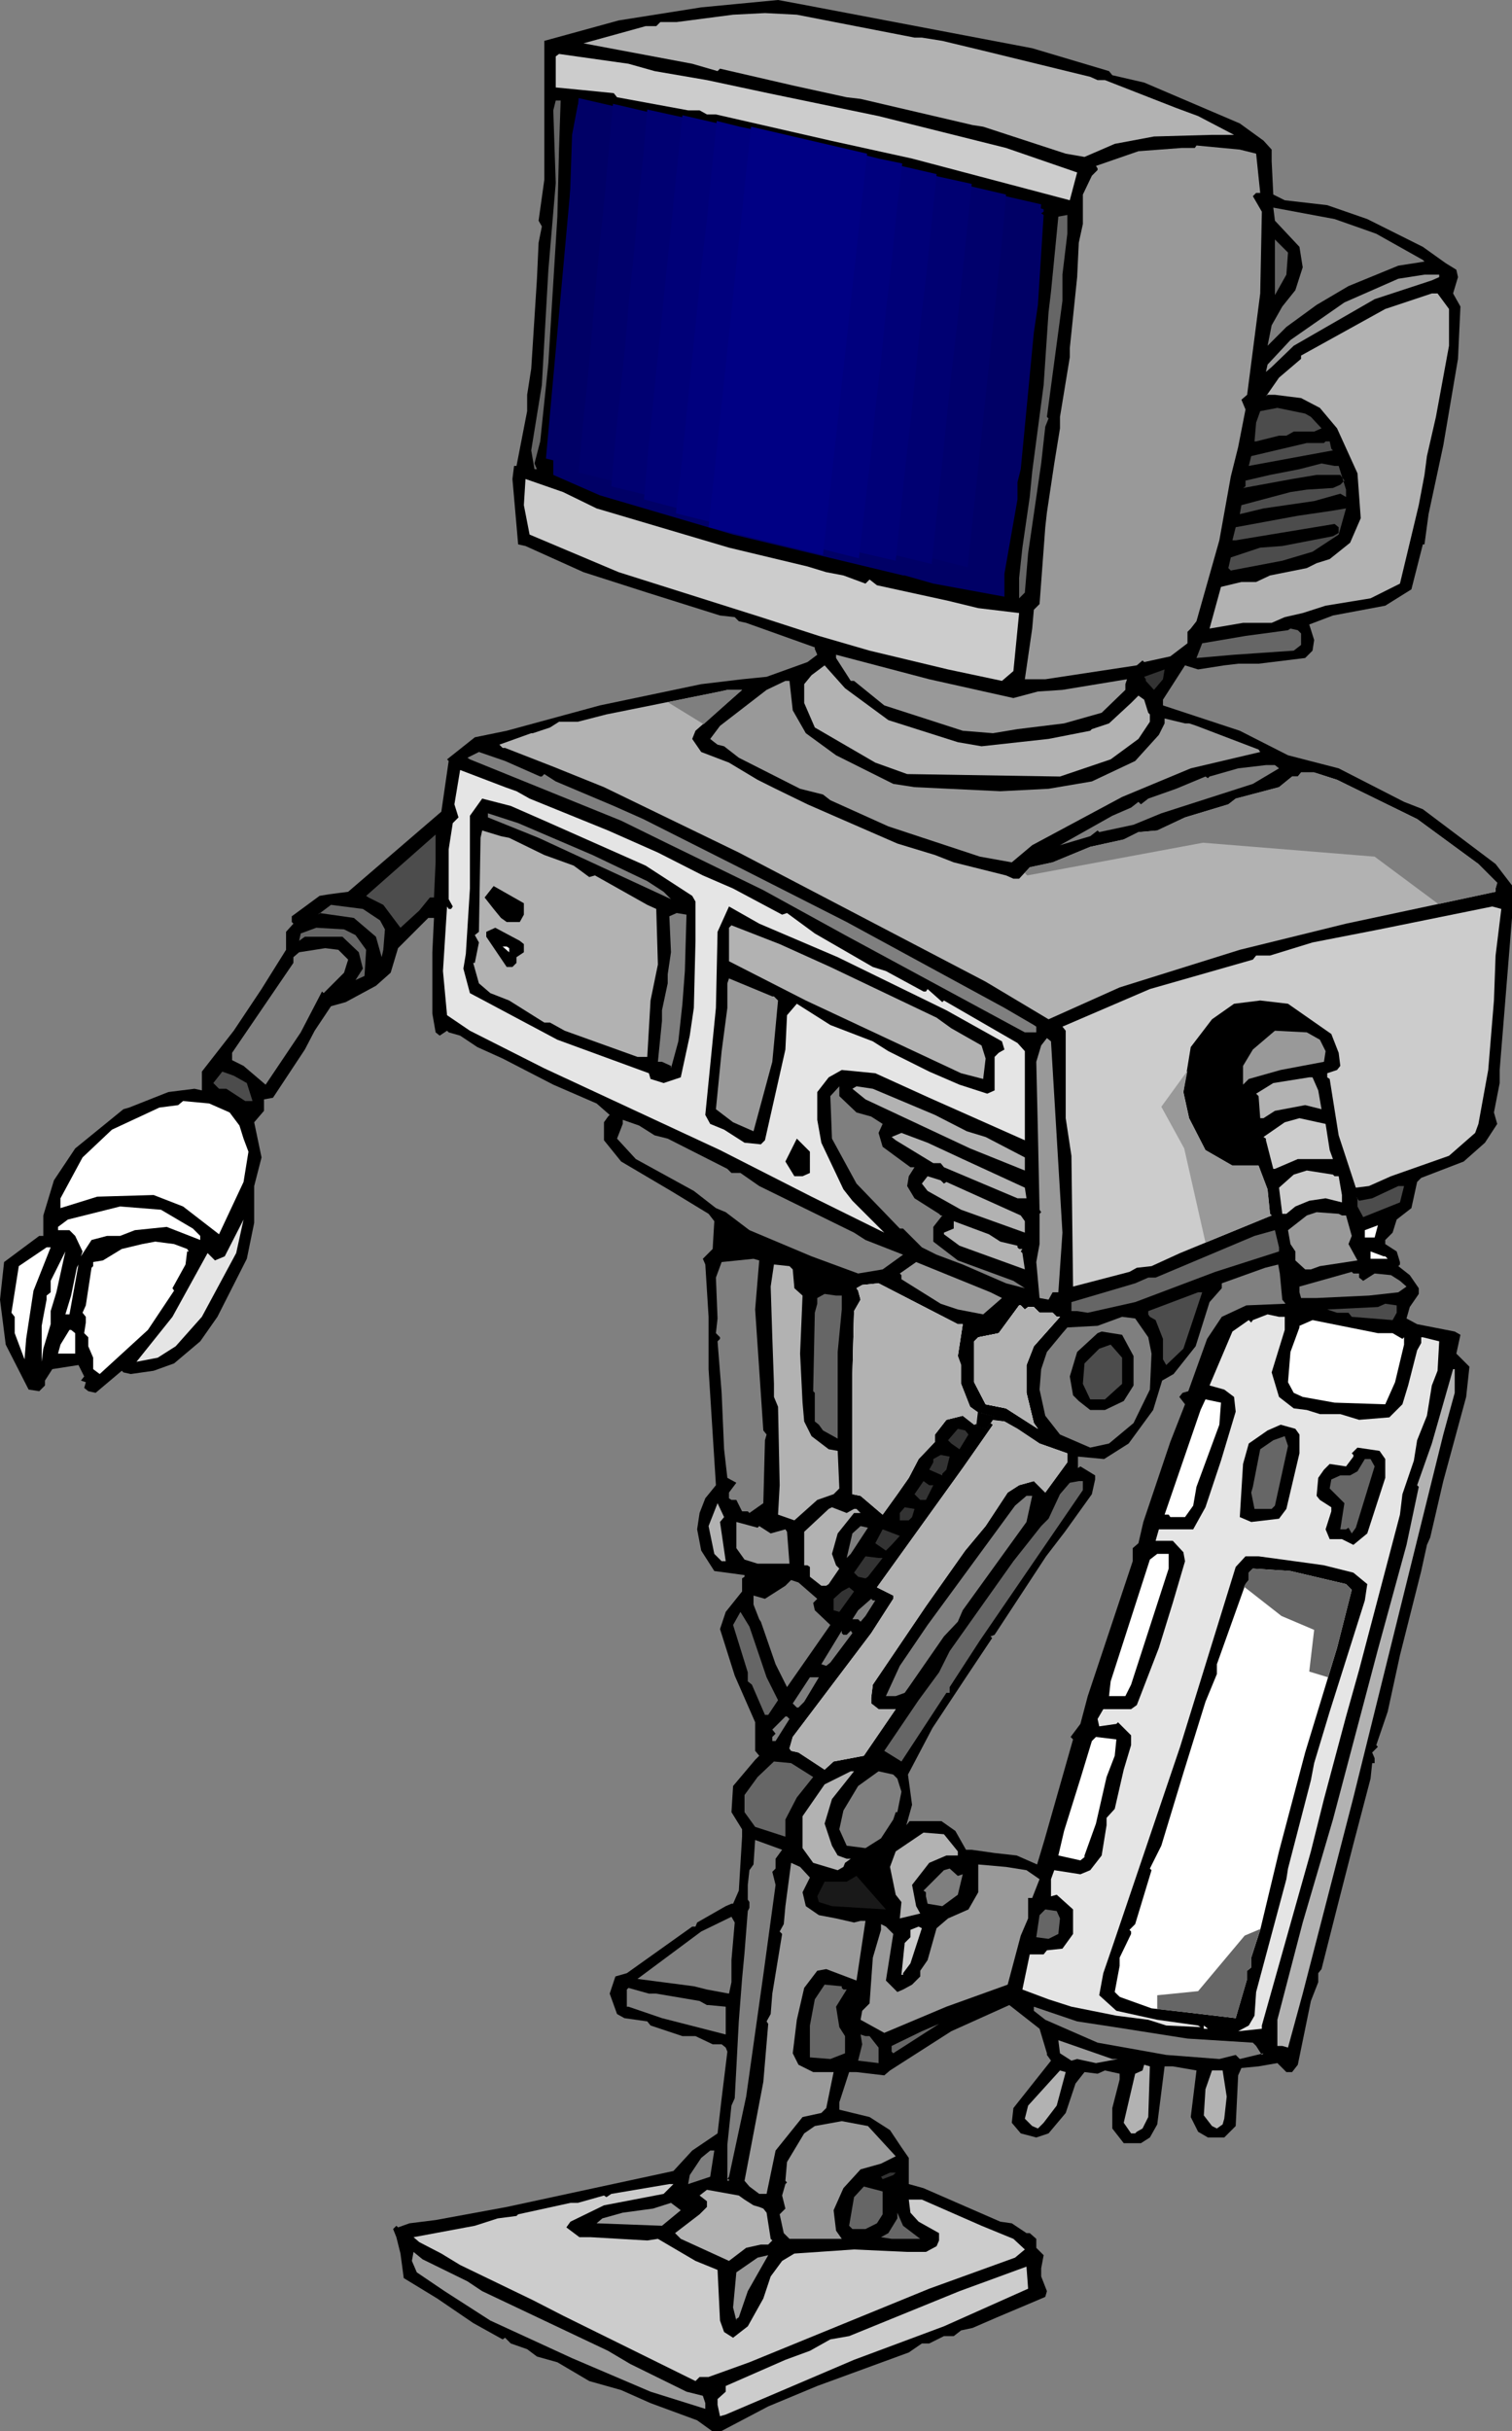 <?xml version="1.0" encoding="UTF-8" standalone="no"?>
<!-- Created with Inkscape (http://www.inkscape.org/) -->

<svg
   xmlns:dc="http://purl.org/dc/elements/1.1/"
   xmlns:cc="http://creativecommons.org/ns#"
   xmlns:rdf="http://www.w3.org/1999/02/22-rdf-syntax-ns#"
   xmlns:svg="http://www.w3.org/2000/svg"
   xmlns="http://www.w3.org/2000/svg"
   xmlns:sodipodi="http://sodipodi.sourceforge.net/DTD/sodipodi-0.dtd"
   xmlns:inkscape="http://www.inkscape.org/namespaces/inkscape"
   width="156.794mm"
   height="252.019mm"
   viewBox="0 0 156.794 252.019"
   version="1.1"
   id="svg8"
   inkscape:version="0.92.4 (5da689c313, 2019-01-14)"
   sodipodi:docname="Robot_Right.svg">
  <rect x="0" y="0" width="156.794" height="252.019" fill="#808080" stroke="none"/>
  <defs
     id="defs2">
    <pattern
       y="0"
       x="0"
       height="6"
       width="6"
       patternUnits="userSpaceOnUse"
       id="WMFhbasepattern" />
    <pattern
       y="0"
       x="0"
       height="6"
       width="6"
       patternUnits="userSpaceOnUse"
       id="WMFhbasepattern-4" />
  </defs>
  <sodipodi:namedview
     id="base"
     pagecolor="#ffffff"
     bordercolor="#666666"
     borderopacity="1.0"
     inkscape:pageopacity="0.0"
     inkscape:pageshadow="2"
     inkscape:zoom="0.35"
     inkscape:cx="-200.53852"
     inkscape:cy="507.70968"
     inkscape:document-units="mm"
     inkscape:current-layer="layer1"
     showgrid="false"
     inkscape:window-width="1198"
     inkscape:window-height="1251"
     inkscape:window-x="2392"
     inkscape:window-y="0"
     inkscape:window-maximized="0"
     fit-margin-top="0"
     fit-margin-left="0"
     fit-margin-right="0"
     fit-margin-bottom="0" />
  <g
     inkscape:label="Layer 1"
     inkscape:groupmode="layer"
     id="layer1"
     transform="translate(-24.711,-31.146)">
    <g
       id="g1602"
       transform="matrix(0.265,0,0,0.265,24.711,31.146)">
      <path
         id="path1136"
         d="m 403.92,18.865 30.062,8.953 1.279,1.599 12.473,2.878 37.418,15.987 9.274,6.715 3.198,3.517 v 4.476 l 0.64,13.109 4.477,2.238 16.63,1.918 15.671,5.436 21.747,10.871 8.955,6.395 4.158,2.558 0.64,2.878 -1.919,6.395 2.878,5.116 -0.959,20.463 -5.757,33.893 -5.757,26.858 -1.599,11.83 h -0.64 l -4.477,17.586 -10.234,6.395 -20.468,3.837 -9.274,3.517 1.919,6.075 -0.64,4.157 -2.878,2.878 -18.229,2.238 h -7.995 l -5.437,0.639 -10.234,1.599 -5.117,-1.599 -8.635,13.429 v 2.238 l 30.062,9.912 18.869,9.592 19.828,5.116 25.585,13.109 7.356,2.878 28.463,21.423 7.356,9.592 -5.757,70.983 v 5.116 l -2.239,11.511 1.279,4.476 -4.797,7.354 -8.315,7.354 -16.63,6.395 -1.599,1.599 -2.239,10.232 -5.757,4.476 -1.599,5.116 -2.878,2.878 v 1.599 l 4.477,2.878 1.279,4.157 v 0.959 l -0.64,0.639 4.477,3.517 3.518,5.116 v 2.238 l -3.518,5.116 -1.279,4.476 4.158,2.238 14.711,2.878 2.239,1.279 -1.599,7.354 5.117,5.116 -1.279,11.83 -8.955,32.933 -5.117,22.062 -1.279,2.878 -2.239,10.232 -8.315,32.933 -4.797,22.062 -4.477,13.109 0.64,0.639 -2.239,2.238 0.959,2.238 v 1.918 h -0.959 l -0.64,6.075 -6.716,25.579 -6.396,24.94 -6.076,23.981 -1.279,1.599 v 3.517 l -2.878,7.354 -5.117,24.94 -2.239,2.878 H 503.381 l -3.518,-3.517 -7.356,1.279 -6.716,0.639 -1.279,2.878 -0.959,19.824 -4.477,4.476 h -6.396 l -3.838,-2.238 -2.878,-5.755 2.239,-18.225 -9.274,-1.599 h -3.198 l -2.878,22.702 -2.878,5.116 -3.518,2.238 h -6.716 l -4.477,-5.755 v -7.994 l 2.878,-11.191 v -2.238 l -5.757,-1.279 -2.878,1.279 -5.117,-0.639 -3.518,4.476 -3.838,11.511 -6.716,7.994 -4.797,1.599 -6.076,-1.599 -3.518,-4.157 0.64,-5.755 14.711,-18.545 -1.599,-2.238 v -0.639 l -2.878,-9.592 -11.833,-9.273 -22.707,10.232 -23.986,15.348 -2.239,1.918 -10.874,-1.279 h -2.878 l -3.838,11.83 v 2.878 l 11.833,2.878 7.995,5.116 4.477,6.715 2.878,4.157 v 10.232 l 5.757,1.599 30.062,13.109 4.477,0.639 5.757,3.837 h 1.279 l 2.558,2.238 v 3.517 l 2.878,2.878 -0.959,5.116 v 3.197 l 2.239,5.755 -0.64,2.238 -4.477,1.918 -14.391,6.075 -9.594,4.157 -4.477,0.959 -2.878,2.238 h -3.838 l -5.757,2.878 h -2.878 l -5.117,3.517 -35.819,13.109 -19.189,7.994 -18.229,9.592 -1.599,1.599 -7.995,-5.755 -18.229,-6.715 -11.513,-5.116 -12.473,-3.517 -12.473,-7.354 -7.995,-2.238 -3.838,-2.878 -6.396,-2.238 -2.239,-2.238 -0.959,0.639 -11.513,-6.395 -14.072,-9.592 -13.112,-7.994 -1.279,-9.592 -1.599,-6.395 -1.279,-3.197 1.279,-1.279 0.64,0.639 4.477,-1.599 10.234,-1.279 27.823,-5.116 65.241,-14.069 7.356,-7.994 9.914,-6.715 1.599,-13.749 2.239,-18.225 -0.64,-1.599 -1.599,-1.279 h -3.518 l -6.716,-3.197 h -5.117 l -12.473,-4.157 -1.279,-1.599 -8.955,-1.279 -2.878,-1.599 -2.878,-7.994 2.239,-6.715 4.477,-1.279 25.585,-18.225 h 1.279 l 0.64,-1.599 11.193,-6.395 2.239,-0.959 h 0.64 l 2.239,-5.116 1.279,-21.103 v -2.878 l -4.158,-6.715 0.64,-10.232 8.635,-10.232 1.599,-1.599 -1.599,-1.918 v -11.191 l -7.995,-18.225 -5.757,-18.225 2.239,-6.715 6.396,-7.994 v -5.116 l 0.959,-0.639 v -0.639 l -11.833,-1.599 -5.117,-7.994 -1.599,-8.313 0.959,-6.395 2.239,-5.755 4.158,-5.116 -2.878,-45.403 v -20.463 l -1.279,-20.463 -0.959,-2.238 3.838,-3.837 0.64,-10.871 -2.239,-2.878 -14.711,-8.953 -19.508,-11.511 -6.716,-8.313 v -7.034 l 1.599,-2.238 0.64,-0.639 -5.117,-4.476 -16.95,-7.354 -19.828,-10.232 -9.914,-4.476 -6.716,-4.476 -4.477,-1.279 -0.64,-0.639 -2.878,1.918 -1.599,-1.279 -1.279,-7.354 v -23.981 l 0.64,-13.429 h -2.239 l -11.833,11.83 -2.878,9.592 -5.757,5.116 -11.833,6.395 -5.757,1.599 -6.396,9.592 -3.838,7.354 -12.473,18.865 -3.518,0.639 v 4.476 l -3.838,4.476 2.878,13.749 -2.878,11.191 v 14.388 l -2.878,14.069 -11.513,22.702 -6.716,9.592 -10.234,8.633 -7.995,2.878 -8.955,1.279 -2.878,-0.639 -0.64,-0.639 -10.234,8.633 -2.878,-0.639 -1.599,-1.279 0.64,-2.238 -1.919,-0.639 1.279,-1.599 -2.239,-4.476 -10.234,1.599 -2.878,4.476 v 1.918 l -2.239,2.238 -4.158,-0.639 L 2.239,525.976 0,508.39 1.599,493.682 15.351,483.45 h 1.599 v -7.994 l 4.158,-13.749 8.315,-12.47 18.869,-15.348 2.239,-0.639 15.351,-6.075 10.234,-1.279 2.878,0.639 v -7.354 l 12.473,-15.987 10.874,-16.307 9.594,-15.348 v -7.034 l 2.878,-3.197 -0.64,-0.639 v -2.238 l 10.874,-7.994 3.838,-0.639 7.356,-0.959 36.458,-31.335 2.878,-19.824 -0.64,-0.639 10.874,-8.633 12.473,-2.558 36.458,-9.912 39.656,-8.313 15.991,-1.918 9.594,-0.959 15.991,-5.755 3.838,-2.878 -0.959,-2.238 v -0.639 l -26.864,-9.592 -2.878,-0.639 -1.599,-1.599 -5.757,-0.639 -28.463,-8.953 -24.945,-7.994 -22.707,-10.232 -2.878,-0.639 -2.239,-25.579 0.64,-5.116 h 0.959 l 4.158,-21.423 v -6.395 l 1.599,-10.232 2.239,-35.172 0.64,-14.069 1.279,-6.395 -1.279,-2.238 2.239,-15.987 V 15.987 L 242.096,7.994 274.397,2.878 304.459,0 l 8.635,1.599 z m 97.862,489.525 1.279,1.599 -15.351,0.639 -9.594,4.476 -5.757,8.633 -7.356,20.463 -2.239,0.639 -1.279,1.599 2.239,2.878 -5.757,14.708 -10.554,31.335 -1.919,8.313 -2.239,1.918 v 5.116 l -17.59,52.757 -2.878,10.871 -3.838,5.116 0.959,0.959 -11.193,39.328 -2.878,9.592 -7.995,-3.517 -8.635,-0.959 -8.955,-1.279 h -2.239 l -4.158,-7.354 -5.437,-3.837 h -12.473 l -1.279,1.599 2.239,-7.994 -1.599,-11.83 9.594,-18.225 13.112,-19.824 10.234,-15.348 -0.64,-0.639 1.599,-0.639 20.148,-30.695 7.356,-9.592 10.554,-14.708 1.279,-5.755 v -1.599 l -5.757,-3.517 -0.959,0.639 v -4.476 l 10.234,0.959 9.594,-6.075 9.594,-13.109 3.518,-11.511 4.477,-2.558 8.635,-10.871 5.437,-17.266 4.797,-5.436 v -1.918 l 16.95,-6.075 5.117,-1.279 0.64,3.517 z m -117.37,44.444 -3.518,4.157 -4.158,-3.197 -6.396,1.599 -4.477,5.755 v 2.238 l -1.279,1.918 -5.117,5.436 -3.838,7.354 -4.477,6.395 -5.757,7.994 -8.635,-7.354 -3.198,-0.639 v -47.002 l 0.64,-24.62 2.558,-4.476 -0.959,-3.517 -0.64,-0.959 2.239,-1.279 6.396,-0.639 31.022,15.987 h 1.919 l -1.919,12.47 1.279,3.517 v 7.354 l 3.518,8.953 3.198,2.238 v 0 z"
         style="fill:#000000;fill-opacity:1;fill-rule:evenodd;stroke:none"
         inkscape:connector-curvature="0" />
      <path
         id="path1138"
         d="m 357.867,14.708 h 2.878 l 7.995,1.279 15.991,3.837 41.895,10.232 2.878,1.279 h 2.878 l 27.823,10.871 8.635,3.197 14.072,7.354 h 1.599 -10.234 l -22.707,0.639 -15.351,2.878 -11.833,5.116 -7.356,-1.279 -32.301,-10.551 -4.158,-0.639 -43.814,-10.232 -5.437,-0.639 -20.468,-4.476 -29.103,-6.715 -0.959,0.959 -9.914,-2.878 -42.535,-7.994 24.306,-6.715 h 4.158 l 1.599,-1.599 h 6.396 l 22.067,-2.878 12.473,-0.639 12.473,0.639 z"
         style="fill:#b2b2b2;fill-opacity:1;fill-rule:evenodd;stroke:none"
         inkscape:connector-curvature="0" />
      <path
         id="path1140"
         d="m 256.168,27.818 20.468,3.517 23.986,5.116 43.174,8.953 49.89,12.47 27.823,9.592 -2.878,10.871 L 356.908,62.03 324.927,54.996 280.154,44.764 h -3.518 l -2.878,-1.599 h -4.477 l -27.823,-5.116 -1.279,-1.599 -12.792,-1.279 -9.914,-0.959 V 22.062 l 1.279,-0.959 27.184,3.837 z"
         style="fill:#cccccc;fill-opacity:1;fill-rule:evenodd;stroke:none"
         inkscape:connector-curvature="0" />
      <path
         id="path1142"
         d="m 218.75,58.513 -0.64,26.219 -2.239,36.131 -1.279,21.103 -3.198,30.695 -2.239,8.633 0.959,2.238 h -0.959 l -1.279,-7.354 4.158,-25.579 2.558,-45.084 2.878,-33.893 -0.959,-28.457 0.959,-3.837 h 1.919 z"
         style="fill:#666666;fill-opacity:1;fill-rule:evenodd;stroke:none"
         inkscape:connector-curvature="0" />
      <path
         id="path1144"
         d="m 244.335,42.206 13.112,3.837 h 7.995 l 6.716,2.878 30.062,6.075 29.103,6.395 12.473,3.517 h 2.878 l 10.234,3.197 h 3.198 l 13.752,3.517 15.351,4.476 19.189,5.755 v 0.959 l -0.959,0.639 0.959,0.639 -2.239,35.172 -1.599,10.871 -5.117,53.397 -1.279,5.116 v 6.715 l -5.117,29.097 v 8.953 l -27.823,-5.116 -11.193,-3.197 h -0.64 L 286.87,209.111 234.741,193.764 216.511,185.77 V 174.26 l 2.878,-32.294 2.239,-23.661 2.239,-65.547 2.239,-11.83 7.356,0.639 1.279,-1.279 1.599,1.279 z"
         style="fill:#000066;fill-opacity:1;fill-rule:evenodd;stroke:none"
         inkscape:connector-curvature="0" />
      <path
         id="path1146"
         d="m 491.548,60.112 1.599,15.348 h -1.599 l -1.279,1.279 3.518,6.075 -0.64,31.974 -5.117,39.648 -2.239,1.918 1.599,3.837 -2.878,14.708 -2.878,11.511 -4.477,24.94 -8.955,31.654 -2.239,2.878 -1.279,1.279 v 4.476 l -6.716,5.116 -10.234,2.238 -0.64,-0.639 -2.239,1.918 -35.819,5.436 h -7.995 l 2.878,-19.824 0.64,-7.354 2.239,-2.238 2.239,-30.056 0.64,-5.755 2.878,-19.185 2.239,-13.749 v -4.476 l 3.838,-23.341 v -3.517 l 2.878,-27.818 0.64,-13.429 1.599,-7.354 v -11.511 l 3.518,-7.354 2.239,-2.238 v -0.639 l -0.64,-0.959 16.63,-5.755 16.95,-1.279 h 5.117 l 0.64,-0.959 16.95,1.599 z"
         style="fill:#999999;fill-opacity:1;fill-rule:evenodd;stroke:none"
         inkscape:connector-curvature="0" />
      <path
         id="path1148"
         d="m 534.083,89.848 4.477,1.599 18.229,10.232 0.64,0.639 -10.234,1.599 -19.508,7.994 -12.473,7.354 -11.833,8.633 -7.356,7.354 1.599,-7.994 4.158,-7.354 5.117,-6.395 2.878,-8.953 -1.279,-7.994 -9.594,-10.232 -0.64,-5.116 23.986,4.476 z"
         style="fill:#7f7f7f;fill-opacity:1;fill-rule:evenodd;stroke:none"
         inkscape:connector-curvature="0" />
      <path
         id="path1150"
         d="m 415.753,107.433 v 10.232 l -6.076,45.403 0.64,0.639 -1.279,3.197 -1.599,14.388 -5.117,35.172 -1.279,15.348 -2.239,2.238 v -7.994 l 1.279,-11.83 2.878,-19.824 0.959,-9.912 4.477,-33.893 1.919,-28.457 0.959,-7.994 2.878,-29.416 3.518,-0.639 v 7.354 z"
         style="fill:#666666;fill-opacity:1;fill-rule:evenodd;stroke:none"
         inkscape:connector-curvature="0" />
      <path
         id="path1152"
         d="m 503.381,107.433 -4.477,7.994 V 93.684 l 5.117,5.116 z"
         style="fill:#666666;fill-opacity:1;fill-rule:evenodd;stroke:none"
         inkscape:connector-curvature="0" />
      <path
         id="path1154"
         d="m 563.185,108.393 -2.878,1.279 -22.387,7.354 -31.661,18.225 -8.635,8.313 -2.239,1.918 0.64,-2.878 8.955,-9.592 21.107,-14.708 21.107,-9.273 10.234,-1.599 h 5.757 z"
         style="fill:#999999;fill-opacity:1;fill-rule:evenodd;stroke:none"
         inkscape:connector-curvature="0" />
      <path
         id="path1156"
         d="m 567.023,120.863 v 14.388 l -5.117,27.818 -3.518,15.348 -0.959,7.354 -2.239,11.83 -7.356,30.695 -11.513,5.755 -17.59,2.878 -8.955,2.878 -7.036,1.599 -5.117,2.238 h -11.193 l -13.112,2.238 4.477,-16.307 7.995,-1.918 h 5.757 l 5.437,-2.558 14.391,-2.878 3.838,-1.918 5.117,-1.599 7.995,-6.395 4.158,-9.592 -1.279,-17.586 -7.995,-17.586 -6.716,-7.994 -7.356,-3.837 -10.234,-1.279 h -2.878 l -0.64,0.639 5.117,-7.354 8.635,-7.354 v -1.279 l 32.94,-18.225 18.229,-6.075 h 2.239 z"
         style="fill:#b2b2b2;fill-opacity:1;fill-rule:evenodd;stroke:none"
         inkscape:connector-curvature="0" />
      <path
         id="path1158"
         d="m 523.849,182.253 2.878,9.273 v 2.878 l -2.239,-1.279 -10.234,2.878 -19.828,2.878 -9.274,2.238 0.64,-3.517 19.189,-5.116 6.396,-0.959 10.234,-0.639 2.878,-1.279 1.599,-1.599 -1.599,-2.238 h -9.274 l -9.594,1.599 -19.189,3.517 0.959,-0.639 v -2.238 l 9.594,-2.238 11.513,-2.238 8.635,-2.238 5.117,0.959 z m -10.874,-19.185 4.158,4.476 -2.878,1.279 h -7.995 l -2.878,1.599 h -2.878 l -8.955,2.238 h -0.64 l 0.64,-7.354 1.599,-4.476 6.716,-1.279 10.874,2.238 z m 7.995,12.47 0.64,0.639 -32.94,6.075 0.959,-3.837 21.747,-5.116 h 6.716 l 0.64,-0.639 h 1.599 z m -7.356,40.288 -11.833,3.517 -20.148,3.837 -0.959,-0.959 0.959,-4.157 11.513,-3.837 8.635,-0.639 19.828,-3.837 2.239,-1.279 v -2.238 l -1.599,-1.279 -38.697,6.395 h -1.279 l 1.279,-5.116 24.306,-4.476 13.112,-1.918 5.757,-0.959 -2.878,10.232 z"
         style="fill:#4c4c4c;fill-opacity:1;fill-rule:evenodd;stroke:none"
         inkscape:connector-curvature="0" />
      <path
         id="path1160"
         d="m 233.461,198.88 51.809,15.348 30.702,7.354 7.356,2.238 6.716,1.279 8.635,3.197 1.599,-1.599 2.878,2.238 27.823,6.075 11.833,2.878 15.991,1.918 -2.239,22.702 -4.477,3.837 -21.107,-4.476 -30.702,-7.354 -19.828,-5.755 -22.707,-7.354 -55.647,-17.586 -34.859,-14.708 -2.239,-11.511 0.64,-10.232 14.711,5.116 z"
         style="fill:#cccccc;fill-opacity:1;fill-rule:evenodd;stroke:none"
         inkscape:connector-curvature="0" />
      <path
         id="path1162"
         d="m 509.138,247.8 v 4.476 l -2.878,2.238 -23.346,1.599 -14.711,1.279 2.239,-5.755 16.95,-2.878 16.63,-2.238 0.959,-0.639 2.878,0.639 z"
         style="fill:#666666;fill-opacity:1;fill-rule:evenodd;stroke:none"
         inkscape:connector-curvature="0" />
      <path
         id="path1164"
         d="m 396.564,273.06 9.594,-2.558 9.594,-0.639 25.265,-4.157 -0.64,1.918 v 2.238 l -9.274,8.953 -14.711,4.157 -18.229,2.238 -9.594,1.599 -11.833,-0.959 -30.702,-9.912 -11.833,-9.592 h -1.279 l -5.757,-8.953 v -1.279 l 36.458,9.592 z"
         style="fill:#999999;fill-opacity:1;fill-rule:evenodd;stroke:none"
         inkscape:connector-curvature="0" />
      <path
         id="path1166"
         d="m 347.634,281.693 27.184,8.633 9.274,1.599 26.224,-2.878 16.31,-3.197 0.64,-0.639 6.716,-2.238 8.635,-7.994 2.878,-2.878 2.239,1.599 1.599,5.116 0.64,0.639 v 2.878 l -4.477,6.715 -10.874,7.994 -19.828,6.715 -59.804,-0.959 -12.473,-4.476 -23.666,-13.749 -4.158,-9.592 v -7.354 l 2.878,-3.517 5.117,-3.837 7.995,8.953 z"
         style="fill:#b2b2b2;fill-opacity:1;fill-rule:evenodd;stroke:none"
         inkscape:connector-curvature="0" />
      <path
         id="path1168"
         d="m 451.572,269.862 -3.198,-3.517 v -0.639 l -0.64,-0.959 7.995,-2.878 -0.64,3.837 z"
         style="fill:#333333;fill-opacity:1;fill-rule:evenodd;stroke:none"
         inkscape:connector-curvature="0" />
      <path
         id="path1170"
         d="m 310.216,277.856 5.117,8.953 11.833,8.633 22.387,11.191 8.315,1.279 33.58,1.599 18.869,-0.959 16.95,-2.878 16.95,-7.994 9.274,-10.232 2.239,-4.476 v -1.918 l 7.995,1.918 h 1.599 l 2.878,0.959 24.306,9.273 0.64,0.959 -27.184,6.395 -26.864,11.191 -35.179,18.865 -7.995,6.715 -12.473,-2.238 -35.819,-11.83 -22.707,-10.232 -2.878,-2.238 -8.955,-2.238 -23.986,-12.15 -5.757,-4.476 -2.558,-0.639 -1.279,-0.959 -1.599,-1.279 3.838,-5.116 18.229,-14.069 7.356,-3.517 h 1.599 z"
         style="fill:#999999;fill-opacity:1;fill-rule:evenodd;stroke:none"
         inkscape:connector-curvature="0" />
      <path
         id="path1172"
         d="m 272.158,285.85 -1.279,3.197 3.518,5.116 10.874,4.157 11.193,6.715 7.036,3.517 12.473,6.075 10.234,4.476 24.945,10.871 14.711,4.476 7.356,2.878 20.468,5.116 2.878,1.279 h 2.239 l 4.158,-4.476 8.955,-1.918 14.711,-6.075 13.112,-2.878 5.757,-2.878 7.356,-0.639 10.874,-5.116 16.95,-5.116 2.878,-2.238 16.95,-4.476 5.117,-4.157 h 2.239 l 1.279,-1.599 h 5.117 l 8.955,2.878 31.341,15.348 19.189,14.069 4.797,3.517 7.356,7.354 -0.64,2.238 v 1.279 l -58.525,12.47 -41.575,10.232 -47.012,14.708 -27.823,12.47 -24.625,-14.708 -96.583,-50.519 -52.769,-25.579 -19.828,-7.994 -18.869,-7.354 h -0.959 l -1.279,-1.279 12.473,-4.476 h 0.64 l 6.716,-2.238 3.518,-2.238 h 7.356 l 11.193,-2.878 44.454,-8.953 2.878,-0.639 h 5.757 z"
         style="fill:#b2b2b2;fill-opacity:1;fill-rule:evenodd;stroke:none"
         inkscape:connector-curvature="0" />
      <path
         id="path1174"
         d="m 211.394,303.755 h 0.64 l 0.959,-0.959 4.477,2.878 22.707,9.592 11.513,5.116 37.418,18.865 42.215,21.423 61.723,33.573 11.513,6.715 0.959,0.639 v 2.238 h -4.477 l -70.358,-38.049 -31.981,-17.586 -37.418,-18.225 -18.229,-8.953 -59.165,-23.981 -0.959,-0.639 4.477,-2.238 10.234,3.517 z"
         style="fill:#7f7f7f;fill-opacity:1;fill-rule:evenodd;stroke:none"
         inkscape:connector-curvature="0" />
      <path
         id="path1176"
         d="m 500.503,300.558 -10.234,6.075 -35.819,11.511 -10.874,4.476 -13.432,2.878 -0.64,-0.639 -2.878,2.238 -11.833,3.517 20.468,-11.511 7.356,-3.197 2.878,-2.238 0.959,0.959 2.878,-2.238 10.874,-3.837 11.513,-4.796 0.959,0.639 0.64,-0.639 11.193,-3.197 10.874,-1.279 h 3.518 z"
         style="fill:#7f7f7f;fill-opacity:1;fill-rule:evenodd;stroke:none"
         inkscape:connector-curvature="0" />
      <path
         id="path1178"
         d="m 202.12,309.51 5.117,2.878 30.702,12.47 19.508,8.633 17.59,8.953 11.833,5.116 19.189,10.232 1.919,-0.639 10.874,7.994 22.707,13.109 5.117,1.599 14.711,7.994 h 0.959 l 0.64,-0.959 5.757,5.116 0.64,-0.639 28.783,16.627 2.878,3.197 v 34.852 l -37.418,-16.627 -21.107,-9.592 -13.112,-1.279 -5.117,2.878 -4.477,5.755 v 10.871 l 1.599,8.953 8.635,18.225 3.518,4.476 12.473,12.47 -28.463,-14.069 -35.819,-18.225 -68.759,-31.974 -29.103,-14.708 -8.955,-6.075 -1.599,-17.266 1.599,-25.26 0.64,0.959 h 0.959 l 0.64,-0.959 -1.599,-2.878 v -19.504 l 1.599,-10.232 2.239,-2.238 -1.599,-5.116 2.239,-13.429 17.59,6.715 z"
         style="fill:#e5e5e5;fill-opacity:1;fill-rule:evenodd;stroke:none"
         inkscape:connector-curvature="0" />
      <path
         id="path1180"
         d="m 212.993,321.021 39.656,17.586 18.229,11.83 1.279,2.238 v 15.348 l -0.64,26.219 -1.599,10.871 -3.518,16.307 -6.716,2.238 -5.117,-1.599 -0.64,-2.238 -35.819,-13.109 -34.22,-18.225 -2.558,-9.592 0.959,-5.755 1.599,-25.579 v -28.457 l 4.797,-6.715 11.193,2.878 z"
         style="fill:#000000;fill-opacity:1;fill-rule:evenodd;stroke:none"
         inkscape:connector-curvature="0" />
      <path
         id="path1182"
         d="m 231.862,334.45 21.427,10.232 6.396,4.157 2.878,2.878 -51.809,-23.981 -19.828,-7.994 v -1.599 l 11.833,3.837 z"
         style="fill:#7f7f7f;fill-opacity:1;fill-rule:evenodd;stroke:none"
         inkscape:connector-curvature="0" />
      <path
         id="path1184"
         d="m 199.242,327.736 13.752,6.715 11.513,4.157 6.076,4.476 2.239,-0.639 20.468,11.511 3.518,1.599 0.64,21.742 -2.878,14.069 -1.279,22.062 h -3.838 l -28.463,-10.232 -5.757,-3.197 h -2.239 l -13.752,-8.633 -7.356,-2.878 -4.477,-3.837 -2.239,-7.994 h 0.64 l 1.599,-7.994 -1.599,-2.878 1.599,-1.279 0.64,-36.77 0.64,-2.878 7.356,2.238 z"
         style="fill:#b2b2b2;fill-opacity:1;fill-rule:evenodd;stroke:none"
         inkscape:connector-curvature="0" />
      <path
         id="path1186"
         d="m 169.819,351.077 h -1.599 l -4.158,5.116 -7.356,6.715 -6.716,-8.953 -5.757,-2.878 -0.959,-0.639 27.184,-23.981 v 10.871 z"
         style="fill:#4c4c4c;fill-opacity:1;fill-rule:evenodd;stroke:none"
         inkscape:connector-curvature="0" />
      <path
         id="path1188"
         d="m 204.998,357.792 -1.599,2.878 h -5.117 l -2.239,-1.599 -2.878,-3.517 -3.518,-4.476 3.518,-4.476 11.833,6.715 z"
         style="fill:#000000;fill-opacity:1;fill-rule:evenodd;stroke:none"
         inkscape:connector-curvature="0" />
      <path
         id="path1190"
         d="m 148.712,360.03 1.919,3.517 -0.64,7.994 -0.64,2.878 -2.239,-7.994 -8.635,-7.354 -13.432,-1.918 -0.64,0.639 5.117,-3.837 12.473,1.599 z"
         style="fill:#666666;fill-opacity:1;fill-rule:evenodd;stroke:none"
         inkscape:connector-curvature="0" />
      <path
         id="path1192"
         d="m 196.683,353.955 3.198,1.599 z"
         style="fill:#ffffff;fill-opacity:1;fill-rule:evenodd;stroke:none"
         inkscape:connector-curvature="0" />
      <path
         id="path1194"
         d="m 327.805,374.418 42.535,20.783 21.747,12.15 0.959,3.197 -2.239,1.279 -1.599,1.599 v 13.109 l -2.878,1.279 -10.874,-3.517 -11.833,-5.116 -15.991,-7.994 -6.076,-3.837 -16.63,-6.395 -13.112,-8.313 -3.838,4.476 -0.64,13.429 -7.995,35.491 -1.599,1.599 -6.396,-0.639 -7.995,-5.116 -5.437,-2.238 -1.919,-3.517 4.158,-41.886 0.64,-29.736 4.477,-9.912 11.833,6.715 z"
         style="fill:#000000;fill-opacity:1;fill-rule:evenodd;stroke:none"
         inkscape:connector-curvature="0" />
      <path
         id="path1196"
         d="m 585.252,373.779 -0.64,17.586 -2.239,27.178 -3.838,21.103 -1.279,3.517 -10.234,8.953 -22.707,7.994 -8.635,3.837 -5.117,0.639 -6.716,-20.463 -3.518,-22.062 -0.959,-0.639 v -1.599 l 3.838,-1.279 1.279,-1.599 -0.64,-5.116 -2.878,-7.354 -16.95,-11.83 -10.874,-1.279 -10.234,1.279 -8.635,6.075 -8.315,10.871 -2.878,17.586 2.239,10.232 6.396,12.47 10.554,6.075 h 10.234 l 3.518,9.273 0.959,9.592 0.64,0.639 -35.819,14.708 -11.193,5.116 -5.757,0.639 -2.878,1.599 -22.067,5.755 -0.64,-51.159 -2.239,-14.708 v -34.212 l -1.279,-1.599 34.22,-14.708 40.296,-11.511 1.279,-1.599 h 5.437 l 16.63,-5.116 26.224,-5.116 44.134,-8.953 3.518,0.959 z"
         style="fill:#cccccc;fill-opacity:1;fill-rule:evenodd;stroke:none"
         inkscape:connector-curvature="0" />
      <path
         id="path1198"
         d="m 268.001,379.854 -0.959,12.79 -1.599,14.708 -2.878,10.551 v -0.959 l -3.518,-1.599 h -1.599 l 1.599,-15.987 v -4.157 l 2.239,-10.551 v -3.517 l 1.279,-8.633 -0.64,-14.069 2.878,-1.279 3.838,0.639 z"
         style="fill:#7f7f7f;fill-opacity:1;fill-rule:evenodd;stroke:none"
         inkscape:connector-curvature="0" />
      <path
         id="path1200"
         d="m 324.927,378.255 41.575,19.824 5.757,4.157 11.833,6.715 1.599,5.116 -0.959,7.994 -8.635,-2.238 -60.764,-28.457 -30.062,-15.348 v -13.109 l 0.959,-0.959 18.869,7.354 z"
         style="fill:#b2b2b2;fill-opacity:1;fill-rule:evenodd;stroke:none"
         inkscape:connector-curvature="0" />
      <path
         id="path1202"
         d="m 139.117,365.785 4.158,5.755 -0.64,10.232 -3.518,1.599 2.878,-4.476 -1.599,-6.395 -6.396,-6.075 h -14.711 l -2.239,1.599 0.64,-2.878 6.076,-2.238 10.874,0.639 z"
         style="fill:#666666;fill-opacity:1;fill-rule:evenodd;stroke:none"
         inkscape:connector-curvature="0" />
      <path
         id="path1204"
         d="m 204.998,369.302 v 3.197 l -2.878,1.918 v 2.238 l -1.599,1.599 h -2.239 l -7.995,-11.83 v -1.918 l 3.518,-1.599 9.594,5.116 z"
         style="fill:#000000;fill-opacity:1;fill-rule:evenodd;stroke:none"
         inkscape:connector-curvature="0" />
      <path
         id="path1206"
         d="m 199.242,370.901 v 1.599 l -2.558,-2.238 h 1.599 z"
         style="fill:#ffffff;fill-opacity:1;fill-rule:evenodd;stroke:none"
         inkscape:connector-curvature="0" />
      <path
         id="path1208"
         d="m 136.239,375.377 -1.599,5.116 -7.995,7.994 -0.64,-0.639 -8.315,15.987 -13.752,20.463 -8.635,-7.354 -4.477,-2.238 v -2.878 L 114.812,376.656 v -2.238 l 2.239,-1.918 10.234,-1.599 5.117,0.639 z"
         style="fill:#7f7f7f;fill-opacity:1;fill-rule:evenodd;stroke:none"
         inkscape:connector-curvature="0" />
      <path
         id="path1210"
         d="m 302.86,389.766 1.599,1.599 -2.239,23.981 -7.356,27.178 -7.995,-3.517 -6.716,-5.116 2.239,-22.702 2.239,-16.946 v -9.592 l 0.64,-1.918 16.95,7.034 z"
         style="fill:#999999;fill-opacity:1;fill-rule:evenodd;stroke:none"
         inkscape:connector-curvature="0" />
      <path
         id="path1212"
         d="m 492.507,400.957 -8.955,9.592 -2.878,7.354 v 8.633 l 1.599,4.157 4.158,2.558 2.239,7.034 v 3.837 l 2.239,2.878 -0.64,3.517 h -7.356 l -7.356,-3.517 -5.117,-9.592 -1.599,-10.871 0.959,-7.354 2.878,-10.232 10.234,-10.232 5.757,-2.238 12.473,0.639 z"
         style="fill:#000000;fill-opacity:1;fill-rule:evenodd;stroke:none"
         inkscape:connector-curvature="0" />
      <path
         id="path1214"
         d="m 516.493,406.712 2.239,4.476 -0.64,4.157 -16.95,3.197 -12.473,3.517 -2.239,2.238 v -7.354 l 3.838,-6.395 8.635,-7.354 12.473,0.639 z"
         style="fill:#999999;fill-opacity:1;fill-rule:evenodd;stroke:none"
         inkscape:connector-curvature="0" />
      <path
         id="path1216"
         d="m 415.753,482.171 -1.599,23.341 h -2.239 l -1.599,2.878 -3.518,-0.639 -1.279,-14.069 1.279,-7.034 v -11.83 l 0.64,-0.639 -0.64,-0.959 -0.64,-30.056 -0.64,-27.818 1.919,-6.395 2.239,-2.878 1.599,1.279 z"
         style="fill:#999999;fill-opacity:1;fill-rule:evenodd;stroke:none"
         inkscape:connector-curvature="0" />
      <path
         id="path1218"
         d="m 96.583,423.658 2.239,7.034 H 95.943 L 88.587,425.897 h -2.878 l -2.239,-2.238 3.518,-4.476 4.477,1.599 z"
         style="fill:#4c4c4c;fill-opacity:1;fill-rule:evenodd;stroke:none"
         inkscape:connector-curvature="0" />
      <path
         id="path1220"
         d="m 515.854,426.536 1.279,7.354 -6.396,-1.599 -11.833,2.238 -4.477,2.878 h -1.279 l -0.64,-8.633 -0.959,-0.959 6.716,-4.157 14.072,-2.238 h 1.279 z"
         style="fill:#b2b2b2;fill-opacity:1;fill-rule:evenodd;stroke:none"
         inkscape:connector-curvature="0" />
      <path
         id="path1222"
         d="m 335.161,435.169 5.757,1.599 4.477,2.878 -1.599,3.517 1.599,5.436 10.874,7.994 h 1.599 l -2.239,3.517 -0.64,3.837 2.878,4.796 9.594,6.075 0.64,0.639 h 0.64 l -3.518,4.476 v 5.755 l 9.594,7.354 21.747,7.994 4.477,2.878 -7.356,-1.918 -16.95,-7.354 -10.234,-3.837 -5.757,-2.878 -7.356,-7.354 h -1.279 l -16.95,-17.586 -9.594,-17.586 -0.64,-16.627 3.518,-3.837 v 3.837 z"
         style="fill:#7f7f7f;fill-opacity:1;fill-rule:evenodd;stroke:none"
         inkscape:connector-curvature="0" />
      <path
         id="path1224"
         d="m 89.867,435.169 3.838,5.116 1.599,5.116 1.919,5.116 -1.919,11.83 -9.594,20.464 -14.072,-10.871 -11.513,-4.476 -22.067,0.639 -14.391,4.476 v -3.837 l 8.635,-15.987 11.513,-10.871 18.549,-8.633 7.356,-0.959 1.919,-1.599 10.234,0.959 z"
         style="fill:#ffffff;fill-opacity:1;fill-rule:evenodd;stroke:none"
         inkscape:connector-curvature="0" />
      <path
         id="path1226"
         d="m 520.331,449.877 1.279,3.517 h -13.752 l -8.955,3.837 h -0.64 l -2.878,-11.191 v -0.639 l -0.959,-0.639 8.315,-5.755 5.757,-1.599 10.234,2.238 z"
         style="fill:#cccccc;fill-opacity:1;fill-rule:evenodd;stroke:none"
         inkscape:connector-curvature="0" />
      <path
         id="path1228"
         d="m 256.168,444.122 5.117,1.279 23.346,11.83 1.599,1.599 h 3.518 l 7.356,5.116 37.098,18.225 4.477,2.878 14.711,5.755 -7.995,5.755 -9.594,1.599 -18.229,-6.715 -24.306,-10.232 -9.274,-7.034 -3.838,-1.599 -8.635,-6.715 -22.707,-12.47 -7.356,-7.994 2.239,-5.755 v -1.599 l 6.396,2.238 z"
         style="fill:#7f7f7f;fill-opacity:1;fill-rule:evenodd;stroke:none"
         inkscape:connector-curvature="0" />
      <path
         id="path1230"
         d="m 316.932,458.83 -2.878,1.279 h -3.198 l -3.518,-5.755 4.477,-8.953 5.117,5.116 z"
         style="fill:#000000;fill-opacity:1;fill-rule:evenodd;stroke:none"
         inkscape:connector-curvature="0" />
      <path
         id="path1232"
         d="m 522.25,460.109 h 1.599 l 1.279,7.354 v 2.878 l -6.396,-1.599 -6.396,0.959 -5.437,2.238 -3.518,2.878 h -1.599 l -1.279,-10.232 5.757,-5.116 5.117,-1.599 10.234,1.599 z"
         style="fill:#cccccc;fill-opacity:1;fill-rule:evenodd;stroke:none"
         inkscape:connector-curvature="0" />
      <path
         id="path1234"
         d="m 369.381,462.987 0.959,-0.639 29.103,13.109 1.599,2.238 v 4.476 l -24.945,-8.953 -13.112,-7.354 -2.239,-2.878 2.239,-2.878 5.117,1.599 z m 7.356,-9.592 24.306,11.191 0.64,4.157 h -3.518 l -28.783,-12.15 -1.279,-1.599 h -2.878 l -14.711,-8.953 -1.599,-1.279 3.838,-1.599 10.234,3.837 z m -10.874,-17.266 12.473,6.395 7.356,2.238 15.351,7.994 v 5.116 l -21.427,-8.633 -40.936,-19.185 -5.117,-4.157 1.599,-0.959 6.396,0.959 z m 25.585,49.56 6.716,1.599 v 0.639 l 0.64,0.639 h 1.279 l -0.64,0.959 0.64,0.639 0.959,6.395 -25.585,-9.273 -6.076,-4.476 v -0.639 l 3.838,-1.599 v -2.878 l 13.752,5.116 z"
         style="fill:#b2b2b2;fill-opacity:1;fill-rule:evenodd;stroke:none"
         inkscape:connector-curvature="0" />
      <path
         id="path1236"
         d="m 547.835,470.341 -14.391,5.755 -2.239,-4.157 v -3.197 l -0.64,-0.639 1.279,1.599 5.117,-0.959 10.234,-4.796 h 2.239 z"
         style="fill:#4c4c4c;fill-opacity:1;fill-rule:evenodd;stroke:none"
         inkscape:connector-curvature="0" />
      <path
         id="path1238"
         d="m 75.475,480.573 2.878,2.878 v 1.599 l -13.112,-5.116 -12.473,1.279 -5.757,2.238 h -5.117 l -6.076,1.599 -4.158,6.395 0.64,-1.918 -2.878,-6.075 -2.239,-2.238 h -4.477 v -1.279 l 3.838,-2.878 20.468,-5.116 15.991,1.279 z"
         style="fill:#ffffff;fill-opacity:1;fill-rule:evenodd;stroke:none"
         inkscape:connector-curvature="0" />
      <path
         id="path1240"
         d="m 525.128,475.457 h 1.599 l 2.239,7.994 -1.279,3.197 3.518,6.395 -14.711,2.238 -3.518,1.279 h -2.239 l -3.838,-3.517 v -3.517 l -1.919,-2.878 -0.959,-5.436 7.356,-5.755 3.838,-1.279 8.635,0.639 z"
         style="fill:#999999;fill-opacity:1;fill-rule:evenodd;stroke:none"
         inkscape:connector-curvature="0" />
      <path
         id="path1242"
         d="m 78.993,515.105 -10.234,11.511 -7.036,4.476 -8.315,1.599 14.072,-17.586 13.752,-24.94 2.878,2.878 3.838,-1.599 7.356,-14.388 -2.878,13.109 z"
         style="fill:#e5e5e5;fill-opacity:1;fill-rule:evenodd;stroke:none"
         inkscape:connector-curvature="0" />
      <path
         id="path1244"
         d="M 534.083,484.09 V 481.212 l 5.117,-1.918 -1.279,4.796 z"
         style="fill:#ffffff;fill-opacity:1;fill-rule:evenodd;stroke:none"
         inkscape:connector-curvature="0" />
      <path
         id="path1246"
         d="m 283.352,487.927 0.64,-6.715 10.874,6.075 z"
         style="fill:#000000;fill-opacity:1;fill-rule:evenodd;stroke:none"
         inkscape:connector-curvature="0" />
      <path
         id="path1248"
         d="m 500.503,489.525 -24.945,7.994 -31.341,11.83 -18.549,4.157 -4.158,-0.639 h -2.239 v -3.517 l 24.945,-7.354 5.117,-2.238 h 2.878 l 38.697,-16.307 7.995,-2.238 1.599,6.715 z"
         style="fill:#666666;fill-opacity:1;fill-rule:evenodd;stroke:none"
         inkscape:connector-curvature="0" />
      <path
         id="path1250"
         d="m 73.236,488.566 0.64,0.959 h -0.64 l -0.64,5.116 -5.117,9.273 0.64,0.959 -10.234,15.348 -18.869,17.266 -2.558,-1.918 v -4.476 l -1.919,-4.476 v -3.517 l -1.599,-1.599 0.64,-4.157 v -2.238 l -1.279,-1.599 1.279,-2.878 2.239,-14.708 0.64,-0.639 v -1.599 l 3.838,-0.639 7.356,-4.476 7.995,-1.918 5.117,-0.959 7.356,0.959 z"
         style="fill:#ffffff;fill-opacity:1;fill-rule:evenodd;stroke:none"
         inkscape:connector-curvature="0" />
      <path
         id="path1252"
         d="m 13.112,504.873 -2.878,18.865 -0.64,7.994 -3.838,-10.232 v -6.395 l -1.279,-1.599 2.878,-18.225 10.874,-7.354 h 1.599 z"
         style="fill:#ffffff;fill-opacity:1;fill-rule:evenodd;stroke:none"
         inkscape:connector-curvature="0" />
      <path
         id="path1254"
         d="m 19.828,512.866 v 5.116 l -2.878,9.592 -0.64,5.116 v -14.069 l 0.64,-3.517 1.279,-6.715 v -1.599 l 1.599,-1.279 v -4.476 l 5.757,-11.511 -3.518,15.987 z"
         style="fill:#ffffff;fill-opacity:1;fill-rule:evenodd;stroke:none"
         inkscape:connector-curvature="0" />
      <path
         id="path1256"
         d="m 542.078,491.444 0.959,0.959 h -6.716 v -2.878 l 5.117,1.918 z"
         style="fill:#ffffff;fill-opacity:1;fill-rule:evenodd;stroke:none"
         inkscape:connector-curvature="0" />
      <path
         id="path1258"
         d="m 295.504,512.227 3.198,47.322 1.279,1.599 -0.64,2.238 -0.64,24.62 -5.437,3.837 -0.64,-0.639 h -2.239 l -2.239,-4.476 h -1.919 l -0.959,-0.639 v -2.238 l 2.878,-3.837 -3.518,-1.918 -1.279,-11.191 -0.959,-22.062 -1.599,-20.144 0.959,-0.959 v -0.639 l -1.599,-1.599 0.64,-5.755 -0.64,-15.987 2.239,-6.075 12.473,-1.279 2.239,0.639 z"
         style="fill:#7f7f7f;fill-opacity:1;fill-rule:evenodd;stroke:none"
         inkscape:connector-curvature="0" />
      <path
         id="path1260"
         d="m 392.087,507.751 -7.356,6.395 -9.914,-1.918 -6.716,-2.238 -15.351,-9.592 v -1.599 l -0.64,-0.639 6.396,-4.476 29.103,11.83 z"
         style="fill:#999999;fill-opacity:1;fill-rule:evenodd;stroke:none"
         inkscape:connector-curvature="0" />
      <path
         id="path1262"
         d="m 27.184,514.145 h -1.599 l 2.239,-7.354 2.239,-10.871 0.64,-1.279 -2.878,15.987 z"
         style="fill:#ffffff;fill-opacity:1;fill-rule:evenodd;stroke:none"
         inkscape:connector-curvature="0" />
      <path
         id="path1264"
         d="m 310.216,496.56 0.64,7.354 3.198,2.878 -0.959,22.702 0.959,19.185 0.64,7.354 2.878,5.755 6.716,5.116 3.518,0.639 0.64,14.708 -2.239,2.238 -6.396,2.238 -8.955,7.994 -6.396,-2.238 0.64,-11.511 -0.64,-30.695 -1.599,-3.837 v -5.116 l -0.64,-18.225 -0.64,-19.824 1.279,-8.633 6.076,0.639 z"
         style="fill:#b2b2b2;fill-opacity:1;fill-rule:evenodd;stroke:none"
         inkscape:connector-curvature="0" />
      <path
         id="path1266"
         d="m 327.805,501.036 -7.356,1.599 -4.477,-2.238 -0.64,-4.476 8.955,4.476 z"
         style="fill:#000000;fill-opacity:1;fill-rule:evenodd;stroke:none"
         inkscape:connector-curvature="0" />
      <path
         id="path1268"
         d="m 531.844,498.158 v 1.599 l 1.599,1.279 4.477,-2.878 6.396,0.639 3.518,2.238 2.558,2.238 -3.198,2.238 -11.513,1.279 -20.468,0.959 h -6.076 l -0.64,-2.238 v -2.238 l 20.468,-5.755 0.64,0.639 z"
         style="fill:#7f7f7f;fill-opacity:1;fill-rule:evenodd;stroke:none"
         inkscape:connector-curvature="0" />
      <path
         id="path1270"
         d="m 376.736,517.982 -1.919,12.47 1.279,3.517 v 7.354 l 3.518,8.953 6.716,5.116 6.716,0.639 5.117,2.878 8.635,5.755 10.874,3.837 v 3.517 l -8.635,11.83 -4.477,-4.476 -5.757,1.599 -4.477,2.878 -8.635,13.109 -7.995,9.592 -15.351,21.742 -20.788,30.695 -0.64,5.116 v 2.238 l 2.878,2.238 h 6.716 l -12.473,18.225 -11.833,2.238 -3.518,3.197 -10.234,-6.715 -2.878,-0.639 -0.64,-0.959 1.279,-4.476 30.702,-40.607 8.635,-13.429 v -1.279 l -6.396,-3.197 33.58,-46.682 6.716,-9.592 5.117,-7.354 -2.878,-1.918 -4.477,1.918 -4.477,-3.517 -6.396,1.599 -4.477,5.755 v 2.878 l -6.396,6.715 -3.838,7.354 -4.477,6.395 -5.757,7.994 -8.635,-7.354 -3.198,-0.639 v -47.002 l 0.64,-24.62 2.558,-4.476 -0.959,-3.517 -0.64,-0.959 2.239,-1.279 6.396,-0.639 31.022,15.987 z"
         style="fill:#ffffff;fill-opacity:1;fill-rule:evenodd;stroke:none"
         inkscape:connector-curvature="0" />
      <path
         id="path1272"
         d="m 376.736,517.982 -1.919,12.47 1.279,3.517 v 7.354 l 3.518,8.953 3.198,2.238 v 0 l 6.396,1.599 -0.959,1.279 4.797,0.639 5.117,2.878 8.635,5.755 10.874,3.837 v 3.517 l -8.635,11.83 -4.477,-4.476 -5.757,1.599 -4.477,2.878 -8.635,13.109 -7.995,9.592 -15.351,21.742 -20.788,30.695 -0.64,5.116 v 2.238 l 2.878,2.238 h 6.716 l -12.473,18.225 -11.833,2.238 -3.518,3.197 -10.234,-6.715 -2.878,-0.639 -0.64,-0.959 1.279,-4.476 30.702,-40.607 8.635,-13.429 v -1.279 l -6.396,-3.197 33.58,-46.682 6.716,-9.592 5.117,-7.354 -0.959,-0.639 -1.599,2.238 -3.838,-0.959 v -0.959 l -0.959,0.32 -4.477,-3.517 -6.396,1.599 -4.477,5.755 v 2.878 l -6.396,6.715 -3.838,7.354 -4.477,6.395 -5.757,7.994 -8.635,-7.354 -3.198,-0.639 v -47.002 l 0.64,-24.62 2.558,-4.476 -0.959,-3.517 -0.64,-0.959 2.239,-1.279 6.396,-0.639 31.022,15.987 z"
         style="fill:#b2b2b2;fill-opacity:1;fill-rule:evenodd;stroke:none"
         inkscape:connector-curvature="0" />
      <path
         id="path1274"
         d="m 463.085,527.575 -6.716,6.395 -1.279,-2.238 v -7.994 l -2.878,-7.354 -2.239,-1.279 -0.64,-0.959 v -1.279 l 19.508,-7.354 h 1.599 z"
         style="fill:#4c4c4c;fill-opacity:1;fill-rule:evenodd;stroke:none"
         inkscape:connector-curvature="0" />
      <path
         id="path1276"
         d="m 329.404,506.791 v 5.436 l -1.599,16.627 v 33.893 l -5.757,-3.197 -1.599,-2.238 -1.599,-1.279 V 544.841 l -0.64,-0.639 0.64,-30.695 0.959,-3.517 v -2.238 l 2.878,-1.599 4.477,0.639 z"
         style="fill:#666666;fill-opacity:1;fill-rule:evenodd;stroke:none"
         inkscape:connector-curvature="0" />
      <path
         id="path1278"
         d="m 546.555,513.506 -1.599,2.878 -15.991,-1.279 -1.279,-1.599 h -4.477 l -3.838,-1.279 19.828,-0.959 2.878,-1.279 4.477,0.639 z"
         style="fill:#4c4c4c;fill-opacity:1;fill-rule:evenodd;stroke:none"
         inkscape:connector-curvature="0" />
      <path
         id="path1280"
         d="m 401.042,512.227 1.279,-0.959 h 2.239 l 2.239,2.238 h 5.117 l 1.599,1.599 h 1.279 l -10.234,11.511 -2.878,7.354 v 10.871 l 2.878,11.83 1.599,2.238 -12.473,-7.994 -7.995,-1.599 -4.477,-8.633 v -15.987 l 1.599,-1.599 7.995,-1.599 7.995,-10.871 h 0.64 z"
         style="fill:#ffffff;fill-opacity:1;fill-rule:evenodd;stroke:none"
         inkscape:connector-curvature="0" />
      <path
         id="path1282"
         d="m 382.173,557.95 0.64,-5.436 6.396,1.599 -3.198,4.796 z"
         style="fill:#ffffff;fill-opacity:1;fill-rule:evenodd;stroke:none"
         inkscape:connector-curvature="0" />
      <path
         id="path1284"
         d="m 401.042,512.227 1.279,-0.959 h 2.239 l 2.239,2.238 h 5.117 l 1.599,1.599 h 1.279 l -10.234,11.511 -2.878,7.354 v 10.871 l 2.878,11.83 1.599,2.238 -12.473,-7.994 -7.995,-1.599 -4.477,-8.633 v -15.987 l 1.599,-1.599 7.995,-1.599 7.995,-10.871 h 0.64 z"
         style="fill:#ffffff;fill-opacity:1;fill-rule:evenodd;stroke:none"
         inkscape:connector-curvature="0" />
      <path
         id="path1286"
         d="m 382.173,557.95 0.64,-5.436 6.396,1.599 -3.198,4.796 z"
         style="fill:#ffffff;fill-opacity:1;fill-rule:evenodd;stroke:none"
         inkscape:connector-curvature="0" />
      <path
         id="path1288"
         d="m 401.042,512.227 1.279,-0.959 h 2.239 l 2.239,2.238 h 5.117 l 1.599,1.599 h 1.279 l -10.234,11.511 -2.878,7.354 v 10.871 l 2.878,11.83 1.599,2.238 -12.473,-7.994 -7.995,-1.599 -4.477,-8.633 v -15.987 l 1.599,-1.599 7.995,-1.599 7.995,-10.871 h 0.64 z"
         style="fill:#b2b2b2;fill-opacity:1;fill-rule:evenodd;stroke:none"
         inkscape:connector-curvature="0" />
      <path
         id="path1290"
         d="m 502.741,515.105 v 5.116 l -5.117,16.627 2.878,9.592 5.757,4.476 5.117,0.639 5.117,1.599 h 7.995 l 7.356,2.238 11.833,-0.959 5.117,-5.116 2.239,-7.354 3.518,-13.749 1.599,-2.878 v -2.238 h 0.64 l 6.396,1.599 -0.64,11.511 -2.239,5.755 -1.919,11.83 -3.838,9.592 -1.279,7.994 -4.477,13.109 -0.959,7.994 -15.991,60.751 -5.117,18.225 -8.635,32.294 -5.117,20.463 -19.189,68.105 v 1.279 l -9.274,0.959 4.158,-2.238 2.239,-3.837 0.64,-9.273 11.833,-44.124 0.64,-4.157 8.955,-34.532 1.279,-6.715 6.076,-20.144 13.752,-43.485 0.959,-6.395 -5.437,-4.476 -11.513,-2.878 -4.477,-0.639 -21.107,-2.878 h -5.117 l -3.838,4.157 -21.747,70.343 -26.544,78.337 -3.518,10.232 -1.599,8.633 6.716,6.075 15.991,3.517 15.991,2.238 0.959,0.639 -13.432,-0.639 -7.036,-2.238 -12.473,-1.599 -17.59,-3.517 -8.955,-2.878 -10.234,-3.837 2.878,-13.749 h 5.437 l 1.279,-1.599 6.076,-0.639 4.158,-5.755 v -9.592 l -6.396,-5.755 -2.239,0.639 v -6.715 l 1.279,-3.517 10.234,1.599 3.838,-1.599 4.477,-5.755 1.919,-11.83 v -2.878 l 3.198,-3.517 3.518,-15.348 2.878,-9.592 v -3.837 l -5.117,-5.116 -0.64,0.639 -6.716,0.959 -0.64,-2.878 2.239,-3.837 h 10.874 l 2.239,-1.599 8.635,-22.382 5.437,-17.586 4.797,-16.307 -0.64,-3.517 -4.158,-4.476 h -6.716 l 1.279,-4.476 h 13.432 l 4.797,-8.633 6.076,-18.225 2.878,-9.592 2.878,-9.592 -0.64,-5.755 -3.838,-2.878 -5.757,-1.599 8.955,-21.103 6.396,-4.476 0.959,0.959 0.64,-0.959 5.757,-2.238 4.477,0.959 z"
         style="fill:#e5e5e5;fill-opacity:1;fill-rule:evenodd;stroke:none"
         inkscape:connector-curvature="0" />
      <path
         id="path1292"
         d="m 449.333,523.098 1.279,6.395 -0.64,14.069 -6.396,13.109 -9.594,7.994 -7.356,1.599 -11.833,-5.116 -5.757,-7.354 -2.239,-10.232 0.64,-7.994 2.239,-6.715 6.076,-7.354 1.919,-2.238 11.833,-0.639 9.594,-3.517 5.117,0.639 z"
         style="fill:#7f7f7f;fill-opacity:1;fill-rule:evenodd;stroke:none"
         inkscape:connector-curvature="0" />
      <path
         id="path1294"
         d="m 544.956,521.5 3.838,2.238 0.64,-0.639 v 2.878 l -3.518,14.708 -3.838,8.633 -19.828,-0.639 -12.473,-2.238 -3.518,-1.599 -2.239,-4.157 0.959,-11.83 3.518,-9.592 v -0.639 l 5.117,-2.238 25.585,5.116 z"
         style="fill:#ffffff;fill-opacity:1;fill-rule:evenodd;stroke:none"
         inkscape:connector-curvature="0" />
      <path
         id="path1296"
         d="m 29.423,521.5 v 7.994 h -6.716 l 0.959,-3.517 3.518,-5.755 h 0.64 z"
         style="fill:#ffffff;fill-opacity:1;fill-rule:evenodd;stroke:none"
         inkscape:connector-curvature="0" />
      <path
         id="path1298"
         d="m 443.577,530.452 v 11.511 l -3.838,6.075 -7.356,3.517 h -5.757 l -4.477,-3.517 -2.239,-2.238 -1.279,-7.354 2.878,-9.592 7.995,-7.354 1.599,-0.639 7.995,1.279 z"
         style="fill:#000000;fill-opacity:1;fill-rule:evenodd;stroke:none"
         inkscape:connector-curvature="0" />
      <path
         id="path1300"
         d="m 439.099,541.324 -6.716,6.075 h -5.757 l -2.878,-6.075 0.64,-7.994 5.757,-5.755 4.477,-1.599 4.477,5.116 z"
         style="fill:#4c4c4c;fill-opacity:1;fill-rule:evenodd;stroke:none"
         inkscape:connector-curvature="0" />
      <path
         id="path1302"
         d="m 569.262,544.841 -4.477,16.307 -35.179,141.966 -19.828,76.738 -5.757,21.103 -2.239,-0.639 h -1.919 v -10.232 l 9.914,-38.049 11.833,-40.288 17.59,-66.506 11.193,-40.927 4.797,-22.702 -0.64,-0.639 5.757,-16.307 8.315,-29.097 h 0.64 z"
         style="fill:#b2b2b2;fill-opacity:1;fill-rule:evenodd;stroke:none"
         inkscape:connector-curvature="0" />
      <path
         id="path1304"
         d="m 477.157,557.311 -8.955,24.3 -1.279,7.354 -3.198,4.476 h -5.757 l -0.64,-0.959 h -1.599 l 14.072,-40.927 1.919,-4.157 6.076,1.279 z"
         style="fill:#ffffff;fill-opacity:1;fill-rule:evenodd;stroke:none"
         inkscape:connector-curvature="0" />
      <path
         id="path1306"
         d="m 508.498,561.148 v 7.354 l -5.117,21.742 -2.878,3.837 -10.874,1.279 -4.477,-1.918 1.279,-20.783 2.239,-7.994 7.356,-5.116 5.117,-2.238 5.757,1.599 z"
         style="fill:#000000;fill-opacity:1;fill-rule:evenodd;stroke:none"
         inkscape:connector-curvature="0" />
      <path
         id="path1308"
         d="m 378.975,561.148 -3.518,5.755 -3.198,-2.238 -1.279,-1.279 3.838,-4.476 2.878,0.639 z"
         style="fill:#333333;fill-opacity:1;fill-rule:evenodd;stroke:none"
         inkscape:connector-curvature="0" />
      <path
         id="path1310"
         d="m 498.904,588.965 -1.279,1.279 h -6.716 l -1.279,-6.395 0.64,-2.238 2.878,-14.708 5.117,-3.517 4.477,-1.599 1.279,3.837 z"
         style="fill:#666666;fill-opacity:1;fill-rule:evenodd;stroke:none"
         inkscape:connector-curvature="0" />
      <path
         id="path1312"
         d="m 542.078,570.74 v 7.354 l -7.036,21.742 -5.437,4.476 -4.477,-2.238 h -4.797 l -1.599,-3.837 2.239,-7.034 v -1.599 l -4.477,-2.878 -1.279,-1.599 0.64,-7.034 2.239,-3.197 2.239,-2.238 6.396,0.959 2.878,-3.837 v -0.639 l -0.64,-0.639 2.239,-2.238 8.635,1.279 z"
         style="fill:#000000;fill-opacity:1;fill-rule:evenodd;stroke:none"
         inkscape:connector-curvature="0" />
      <path
         id="path1314"
         d="m 370.34,574.896 -1.599,1.599 v 0.639 l -5.117,-2.238 1.599,-2.878 v -1.279 l 2.878,-1.599 3.518,0.639 z"
         style="fill:#333333;fill-opacity:1;fill-rule:evenodd;stroke:none"
         inkscape:connector-curvature="0" />
      <path
         id="path1316"
         d="m 537.92,573.617 -7.356,23.981 -1.599,2.238 -1.279,-2.238 -0.959,0.639 h -2.239 l 1.599,-10.232 -5.757,-5.755 0.64,-3.517 3.518,-1.599 h 3.838 l 2.878,-1.599 2.878,-4.796 h 2.239 z"
         style="fill:#666666;fill-opacity:1;fill-rule:evenodd;stroke:none"
         inkscape:connector-curvature="0" />
      <path
         id="path1318"
         d="m 365.223,580.972 -2.878,5.755 h -2.239 l -2.239,-2.238 3.518,-5.116 2.239,1.599 z"
         style="fill:#333333;fill-opacity:1;fill-rule:evenodd;stroke:none"
         inkscape:connector-curvature="0" />
      <path
         id="path1320"
         d="m 423.748,582.89 -40.296,58.833 -11.833,18.225 v 2.238 h -1.279 l -17.59,26.858 -6.716,-4.157 13.432,-19.824 7.995,-10.871 4.158,-8.313 24.945,-35.172 10.874,-13.749 2.878,-2.878 4.477,-9.592 3.838,-4.476 3.518,-0.639 h 1.599 z"
         style="fill:#666666;fill-opacity:1;fill-rule:evenodd;stroke:none"
         inkscape:connector-curvature="0" />
      <path
         id="path1322"
         d="m 401.681,595.36 -24.945,34.532 -1.919,4.476 -5.437,5.755 -13.752,19.824 -1.599,2.238 -3.518,1.279 h -3.838 l 5.437,-11.83 10.874,-15.987 34.22,-46.682 4.477,-3.837 h 2.239 z"
         style="fill:#7f7f7f;fill-opacity:1;fill-rule:evenodd;stroke:none"
         inkscape:connector-curvature="0" />
      <path
         id="path1324"
         d="m 281.753,595.36 2.239,15.348 h -1.599 l -2.878,-2.878 -2.239,-10.871 3.518,-8.953 2.558,5.436 z"
         style="fill:#b2b2b2;fill-opacity:1;fill-rule:evenodd;stroke:none"
         inkscape:connector-curvature="0" />
      <path
         id="path1326"
         d="m 334.201,590.244 h 0.959 l 1.599,1.599 h -2.558 l -6.396,7.994 -2.239,7.994 1.599,4.476 1.279,1.279 -4.158,6.075 -0.959,0.639 h -1.919 l -4.477,-3.517 v -3.837 l -0.959,-0.639 h -1.279 v -13.109 l 9.594,-8.953 1.279,-0.639 5.757,2.238 z"
         style="fill:#b2b2b2;fill-opacity:1;fill-rule:evenodd;stroke:none"
         inkscape:connector-curvature="0" />
      <path
         id="path1328"
         d="m 356.908,593.442 -1.279,1.279 h -3.518 v -2.878 l 1.919,-2.238 3.838,0.639 z"
         style="fill:#333333;fill-opacity:1;fill-rule:evenodd;stroke:none"
         inkscape:connector-curvature="0" />
      <path
         id="path1330"
         d="m 297.104,596.959 4.477,2.878 5.757,-1.599 0.64,0.959 0.959,12.47 h -12.473 l -5.117,-1.599 -3.198,-4.476 v -10.232 l 8.315,2.238 z"
         style="fill:#999999;fill-opacity:1;fill-rule:evenodd;stroke:none"
         inkscape:connector-curvature="0" />
      <path
         id="path1332"
         d="m 332.922,607.83 -1.599,1.599 2.239,-9.592 3.198,-2.878 2.878,0.639 z"
         style="fill:#7f7f7f;fill-opacity:1;fill-rule:evenodd;stroke:none"
         inkscape:connector-curvature="0" />
      <path
         id="path1334"
         d="m 348.913,604.313 -2.239,2.238 -4.158,-2.878 2.878,-5.436 6.716,2.558 z"
         style="fill:#333333;fill-opacity:1;fill-rule:evenodd;stroke:none"
         inkscape:connector-curvature="0" />
      <path
         id="path1336"
         d="m 457.328,613.585 -14.711,45.403 -2.239,4.476 h -6.396 l 0.64,-5.755 15.351,-47.642 2.878,-2.238 h 4.477 z"
         style="fill:#ffffff;fill-opacity:1;fill-rule:evenodd;stroke:none"
         inkscape:connector-curvature="0" />
      <path
         id="path1338"
         d="m 345.395,609.429 -5.757,7.354 -0.959,0.639 -2.878,-0.639 -1.599,-1.599 4.477,-6.395 5.117,0.639 z"
         style="fill:#333333;fill-opacity:1;fill-rule:evenodd;stroke:none"
         inkscape:connector-curvature="0" />
      <path
         id="path1340"
         d="m 526.727,619.66 2.239,2.238 -5.757,22.702 -12.473,40.927 -10.234,38.689 -7.356,30.695 -3.518,10.871 v 3.837 l -1.599,1.279 v 3.197 l -4.477,15.348 -18.869,-2.238 -14.072,-1.599 -12.473,-4.476 -1.919,-1.918 1.919,-10.232 v -3.197 l 4.477,-9.273 v -0.959 l -0.64,-0.639 2.239,-2.238 6.396,-21.103 -0.64,-0.639 4.477,-8.953 8.635,-28.457 8.635,-27.818 4.477,-10.871 v -3.837 l 11.193,-31.335 1.279,-1.599 v -2.878 l 1.599,-1.599 14.711,0.959 z"
         style="fill:#ffffff;fill-opacity:1;fill-rule:evenodd;stroke:none"
         inkscape:connector-curvature="0" />
      <path
         id="path1342"
         d="m 302.86,616.783 -2.878,2.878 h -1.279 l -2.239,-3.517 4.158,0.639 z"
         style="fill:#000000;fill-opacity:1;fill-rule:evenodd;stroke:none"
         inkscape:connector-curvature="0" />
      <path
         id="path1344"
         d="m 319.81,625.416 -1.599,1.599 0.64,2.878 6.076,5.755 -16.95,24.3 -4.477,-8.953 -5.757,-16.627 -0.64,-0.959 -2.239,-5.755 v -3.517 l 4.477,1.279 7.995,-5.116 2.239,-2.238 2.878,0.959 z"
         style="fill:#7f7f7f;fill-opacity:1;fill-rule:evenodd;stroke:none"
         inkscape:connector-curvature="0" />
      <path
         id="path1346"
         d="m 328.445,630.532 -2.239,-0.639 v -4.476 l 3.198,-2.878 2.878,-1.599 1.919,1.599 z"
         style="fill:#333333;fill-opacity:1;fill-rule:evenodd;stroke:none"
         inkscape:connector-curvature="0" />
      <path
         id="path1348"
         d="m 342.517,626.055 -3.838,6.075 -1.919,2.238 -0.959,-0.959 h -2.239 l 2.239,-3.517 5.117,-4.476 0.64,0.639 z m -12.473,13.429 h 1.279 l 1.599,-1.599 0.64,0.959 -8.635,11.511 -1.599,1.279 -1.919,-0.639 7.995,-13.109 v 0.959 z m -15.351,26.219 -2.239,2.238 h -0.64 l -1.599,-1.599 6.716,-10.232 h 3.518 z m -5.757,6.715 -5.437,8.633 h -1.279 v -1.599 l 1.279,-1.279 -1.279,-1.599 5.117,-5.116 h 0.64 z"
         style="fill:#7f7f7f;fill-opacity:1;fill-rule:evenodd;stroke:none"
         inkscape:connector-curvature="0" />
      <path
         id="path1350"
         d="m 299.982,656.111 4.477,8.953 -3.838,5.755 h -1.279 l -5.117,-11.83 -1.599,-1.279 v -3.517 l -5.757,-18.545 2.878,-5.116 3.518,5.755 z"
         style="fill:#666666;fill-opacity:1;fill-rule:evenodd;stroke:none"
         inkscape:connector-curvature="0" />
      <path
         id="path1352"
         d="m 436.221,686.806 -3.198,8.313 -4.158,18.225 -4.477,12.47 v 0.639 l -1.599,1.279 -8.635,-1.918 2.239,-9.592 6.396,-20.463 4.477,-14.708 1.599,-1.599 7.995,0.959 z"
         style="fill:#ffffff;fill-opacity:1;fill-rule:evenodd;stroke:none"
         inkscape:connector-curvature="0" />
      <path
         id="path1354"
         d="m 318.211,695.12 -6.396,7.994 -4.477,8.633 v 6.715 l -11.833,-3.837 -4.158,-5.755 v -6.715 l 5.117,-7.034 6.396,-6.075 6.716,0.639 z"
         style="fill:#666666;fill-opacity:1;fill-rule:evenodd;stroke:none"
         inkscape:connector-curvature="0" />
      <path
         id="path1356"
         d="m 325.567,703.753 -2.878,9.592 2.878,8.633 2.239,3.837 3.518,1.279 h 1.599 l -2.239,1.599 -0.64,1.599 -2.239,1.279 -9.594,-2.878 -4.158,-5.755 v -12.47 l 8.635,-12.47 10.234,-5.116 h 1.279 z"
         style="fill:#b2b2b2;fill-opacity:1;fill-rule:evenodd;stroke:none"
         inkscape:connector-curvature="0" />
      <path
         id="path1358"
         d="m 351.151,695.759 1.599,5.116 -1.599,7.994 h -0.64 l -0.959,2.878 -4.797,7.354 -6.076,3.837 -7.356,-0.959 -2.878,-6.395 1.599,-7.354 5.757,-9.592 7.995,-5.755 5.757,1.279 z"
         style="fill:#7f7f7f;fill-opacity:1;fill-rule:evenodd;stroke:none"
         inkscape:connector-curvature="0" />
      <path
         id="path1360"
         d="m 374.817,724.216 v 1.599 h -4.477 l -6.716,2.878 -6.716,8.633 1.599,8.313 1.599,2.878 -7.995,1.918 0.64,-6.395 -2.239,-2.878 -2.239,-10.871 2.239,-6.075 10.874,-7.354 7.995,0.639 z"
         style="fill:#b2b2b2;fill-opacity:1;fill-rule:evenodd;stroke:none"
         inkscape:connector-curvature="0" />
      <path
         id="path1362"
         d="m 303.5,727.094 v 3.837 l -1.279,1.279 1.279,5.116 -4.797,35.172 -6.716,47.642 -6.716,31.335 -0.64,0.959 h 0.64 v 0.639 h -0.64 v -14.069 l 1.599,-15.348 1.279,-2.878 0.64,-11.83 0.959,-18.225 1.279,-16.627 0.959,-10.232 1.279,-16.307 0.64,-1.279 v -2.238 l -0.64,-0.959 v -5.755 l 0.64,-5.755 1.599,-2.238 0.64,-9.592 10.554,3.837 z"
         style="fill:#7f7f7f;fill-opacity:1;fill-rule:evenodd;stroke:none"
         inkscape:connector-curvature="0" />
      <path
         id="path1364"
         d="m 316.932,734.448 -2.878,5.755 1.279,5.436 5.117,3.517 6.716,1.279 7.036,1.599 2.558,-0.639 h 1.919 l -3.518,23.341 -11.833,-4.476 -3.518,0.639 -5.117,6.715 -2.878,12.47 -1.599,13.109 2.239,4.476 5.757,2.878 h 7.995 l -2.878,14.069 -1.919,1.918 -7.356,1.599 -10.554,13.109 -3.518,16.946 h -2.878 l -3.838,-2.878 -1.919,-2.238 7.356,-38.689 1.919,-22.702 -0.64,-0.959 1.599,-2.878 0.64,-7.994 3.838,-23.341 -0.959,-0.959 1.599,-2.878 0.64,-7.034 2.239,-16.946 3.518,1.599 z"
         style="fill:#999999;fill-opacity:1;fill-rule:evenodd;stroke:none"
         inkscape:connector-curvature="0" />
      <path
         id="path1366"
         d="m 401.681,731.57 5.117,3.517 -2.878,7.354 h -1.599 v 7.994 l -2.878,6.715 -5.117,19.185 -23.986,8.633 -24.306,10.232 -9.274,-5.116 0.64,-3.517 2.878,-2.878 1.279,-17.906 3.198,-10.871 v -2.238 l 1.919,0.959 2.878,2.878 -2.878,18.225 4.477,4.476 2.239,-0.959 3.518,-1.918 3.198,-3.197 v -2.238 l 2.878,-4.157 3.518,-12.47 4.477,-3.837 7.995,-3.517 3.838,-6.715 v -10.871 l 10.874,0.959 z"
         style="fill:#999999;fill-opacity:1;fill-rule:evenodd;stroke:none"
         inkscape:connector-curvature="0" />
      <path
         id="path1368"
         d="m 376.736,733.169 -1.919,7.994 -6.076,4.476 -5.757,-0.959 -0.64,-2.878 v -1.599 l -0.959,-0.639 7.995,-7.994 2.239,-0.639 3.198,2.878 z"
         style="fill:#7f7f7f;fill-opacity:1;fill-rule:evenodd;stroke:none"
         inkscape:connector-curvature="0" />
      <path
         id="path1370"
         d="m 325.567,745.639 -5.117,-1.599 -0.64,-2.238 2.878,-5.755 h 8.635 l 3.838,-2.238 11.513,13.109 z"
         style="fill:#191919;fill-opacity:1;fill-rule:evenodd;stroke:none"
         inkscape:connector-curvature="0" />
      <path
         id="path1372"
         d="m 414.794,750.435 -0.64,6.075 -3.838,1.918 -4.797,-0.639 1.279,-8.633 2.239,-2.238 4.477,0.639 z"
         style="fill:#666666;fill-opacity:1;fill-rule:evenodd;stroke:none"
         inkscape:connector-curvature="0" />
      <path
         id="path1374"
         d="m 286.23,766.742 v 8.633 l -0.959,4.476 -8.635,-1.599 -5.117,-1.279 -22.067,-2.878 24.945,-18.545 11.833,-5.755 1.279,2.238 z"
         style="fill:#7f7f7f;fill-opacity:1;fill-rule:evenodd;stroke:none"
         inkscape:connector-curvature="0" />
      <path
         id="path1376"
         d="m 356.268,768.021 -2.878,3.837 v 0.639 h -0.64 l 1.279,-12.47 2.239,-2.238 v -2.878 l 3.198,-1.279 1.279,0.639 z"
         style="fill:#cccccc;fill-opacity:1;fill-rule:evenodd;stroke:none"
         inkscape:connector-curvature="0" />
      <path
         id="path1378"
         d="m 329.404,777.613 0.64,0.639 h 1.279 l -4.158,6.715 1.279,7.994 2.239,3.517 v 6.715 l -5.757,2.238 -7.995,-0.639 v -12.47 l 1.919,-10.232 3.838,-5.755 6.716,0.639 z"
         style="fill:#666666;fill-opacity:1;fill-rule:evenodd;stroke:none"
         inkscape:connector-curvature="0" />
      <path
         id="path1380"
         d="m 256.807,779.851 16.95,2.878 2.878,1.599 h 0.64 l 6.716,0.639 v 10.871 l -24.945,-6.395 -13.112,-4.476 h -0.64 v -6.715 l 0.64,-0.639 7.995,2.238 z"
         style="fill:#7f7f7f;fill-opacity:1;fill-rule:evenodd;stroke:none"
         inkscape:connector-curvature="0" />
      <path
         id="path1382"
         d="m 436.221,792.961 28.463,4.476 25.585,1.599 1.279,1.279 2.239,3.517 0.64,-0.639 -9.274,2.238 -1.599,-1.599 -6.396,1.599 -20.788,-1.599 -26.864,-4.796 -20.468,-8.953 -4.477,-3.517 v -1.599 l 16.95,5.755 z"
         style="fill:#7f7f7f;fill-opacity:1;fill-rule:evenodd;stroke:none"
         inkscape:connector-curvature="0" />
      <path
         id="path1384"
         d="m 350.512,802.553 -0.959,0.639 -0.64,-0.639 v -2.238 l 11.833,-5.755 6.716,-2.878 -13.432,8.633 z"
         style="fill:#666666;fill-opacity:1;fill-rule:evenodd;stroke:none"
         inkscape:connector-curvature="0" />
      <path
         id="path1386"
         d="m 474.278,793.6 h -3.198 v -1.279 l 1.599,1.279 z"
         style="fill:#ffffff;fill-opacity:1;fill-rule:evenodd;stroke:none"
         inkscape:connector-curvature="0" />
      <path
         id="path1388"
         d="m 340.278,796.478 3.518,4.476 v 6.075 l -7.995,-0.959 1.599,-6.395 -0.64,-3.837 1.919,0.639 z"
         style="fill:#666666;fill-opacity:1;fill-rule:evenodd;stroke:none"
         inkscape:connector-curvature="0" />
      <path
         id="path1390"
         d="m 437.5,805.431 -8.635,1.599 -7.356,-1.599 -2.239,0.639 -4.477,-2.878 -0.64,-5.116 21.107,7.354 z"
         style="fill:#999999;fill-opacity:1;fill-rule:evenodd;stroke:none"
         inkscape:connector-curvature="0" />
      <path
         id="path1392"
         d="m 449.333,828.132 -2.239,4.476 -2.239,1.279 -0.64,0.639 h -1.599 l -2.878,-4.157 4.477,-19.185 2.878,-1.279 0.64,-2.238 2.239,0.639 z"
         style="fill:#b2b2b2;fill-opacity:1;fill-rule:evenodd;stroke:none"
         inkscape:connector-curvature="0" />
      <path
         id="path1394"
         d="m 413.514,823.656 -5.117,6.715 -2.239,2.238 -2.239,-0.959 -2.878,-2.878 1.279,-5.116 12.473,-13.749 2.239,0.639 z"
         style="fill:#b2b2b2;fill-opacity:1;fill-rule:evenodd;stroke:none"
         inkscape:connector-curvature="0" />
      <path
         id="path1396"
         d="m 480.035,820.139 -0.959,8.633 -0.64,2.238 -2.239,1.599 -1.919,-0.959 -3.198,-4.157 0.64,-10.232 2.558,-7.354 h 4.158 z"
         style="fill:#b2b2b2;fill-opacity:1;fill-rule:evenodd;stroke:none"
         inkscape:connector-curvature="0" />
      <path
         id="path1398"
         d="m 350.512,843.48 -5.757,2.878 -7.995,2.238 -6.716,7.354 -3.838,8.633 0.959,7.994 2.239,3.197 H 308.937 l -2.239,-2.238 -1.599,-7.354 2.239,-2.238 -1.279,-5.116 1.279,-4.476 0.64,-0.639 -0.64,-0.639 0.64,-7.354 6.716,-11.191 4.158,-2.878 10.554,-1.918 10.234,1.918 z"
         style="fill:#999999;fill-opacity:1;fill-rule:evenodd;stroke:none"
         inkscape:connector-curvature="0" />
      <path
         id="path1400"
         d="m 277.915,851.473 -8.635,2.878 0.64,-3.517 4.477,-6.715 3.518,-2.878 h 1.599 z"
         style="fill:#7f7f7f;fill-opacity:1;fill-rule:evenodd;stroke:none"
         inkscape:connector-curvature="0" />
      <path
         id="path1402"
         d="m 349.552,850.834 -4.158,1.599 -0.64,-0.959 3.518,-1.599 h 2.239 z"
         style="fill:#333333;fill-opacity:1;fill-rule:evenodd;stroke:none"
         inkscape:connector-curvature="0" />
      <path
         id="path1404"
         d="m 259.686,858.188 -23.346,4.476 -13.112,6.395 -1.599,2.238 5.117,3.837 h 4.477 l 22.067,1.279 4.158,-0.639 14.711,8.633 8.635,3.517 0.959,19.824 1.599,4.476 3.518,2.238 5.757,-4.476 6.076,-10.871 2.878,-8.633 4.477,-6.075 4.797,-2.878 23.346,-1.599 20.788,0.959 h 7.356 l 4.158,-2.238 0.959,-2.238 v -2.878 l -7.995,-4.476 -3.198,-3.517 -0.64,-5.116 h 5.117 l 23.346,10.232 12.473,5.116 4.477,4.157 -3.838,3.197 -33.58,12.15 -70.358,28.777 -15.991,5.755 h -3.518 l -1.599,1.599 -51.809,-25.579 -11.833,-6.075 -28.463,-13.749 -7.356,-4.476 -8.635,-4.476 -2.239,-1.918 23.986,-4.476 8.955,-2.878 7.356,-0.959 0.64,-0.639 20.468,-4.476 h 2.878 l 10.234,-2.878 0.959,0.639 1.919,-1.279 22.707,-3.837 h 1.599 z"
         style="fill:#cccccc;fill-opacity:1;fill-rule:evenodd;stroke:none"
         inkscape:connector-curvature="0" />
      <path
         id="path1406"
         d="m 345.395,866.182 -2.239,3.517 -4.477,2.238 h -5.117 l -1.279,-1.279 1.919,-11.191 3.838,-4.157 7.356,1.918 z"
         style="fill:#666666;fill-opacity:1;fill-rule:evenodd;stroke:none"
         inkscape:connector-curvature="0" />
      <path
         id="path1408"
         d="m 291.347,860.426 3.518,2.238 2.239,0.639 1.599,0.639 1.279,1.599 1.599,10.232 0.64,0.639 -1.599,1.599 h -2.878 l -5.757,1.279 -6.716,5.116 -18.869,-8.633 -2.239,-2.238 9.594,-7.354 2.878,-2.878 v -2.238 l -2.878,-2.238 2.878,-2.238 12.473,2.238 z"
         style="fill:#b2b2b2;fill-opacity:1;fill-rule:evenodd;stroke:none"
         inkscape:connector-curvature="0" />
      <path
         id="path1410"
         d="m 259.046,870.658 -25.585,-0.959 2.239,-1.918 7.995,-2.238 11.833,-1.599 7.036,-2.238 3.838,2.878 z"
         style="fill:#999999;fill-opacity:1;fill-rule:evenodd;stroke:none"
         inkscape:connector-curvature="0" />
      <path
         id="path1412"
         d="m 360.106,875.774 h -11.193 l -4.158,-0.639 2.878,-1.599 3.518,-5.755 v -2.238 l 2.239,5.116 z"
         style="fill:#666666;fill-opacity:1;fill-rule:evenodd;stroke:none"
         inkscape:connector-curvature="0" />
      <path
         id="path1414"
         d="m 182.931,892.4 5.757,3.837 49.251,23.341 8.635,5.116 22.067,10.871 6.396,1.599 0.959,2.878 v 2.238 l -21.427,-6.715 -30.702,-13.109 -31.981,-14.708 -17.909,-11.511 -10.874,-7.354 -1.919,-4.476 0.64,-3.517 3.518,2.878 z"
         style="fill:#999999;fill-opacity:1;fill-rule:evenodd;stroke:none"
         inkscape:connector-curvature="0" />
      <path
         id="path1416"
         d="m 289.108,906.469 -0.959,0.639 v 0.639 l -1.279,-5.116 1.279,-13.749 8.315,-5.755 4.158,-0.959 -7.995,14.069 z"
         style="fill:#999999;fill-opacity:1;fill-rule:evenodd;stroke:none"
         inkscape:connector-curvature="0" />
      <path
         id="path1418"
         d="m 369.381,909.986 -35.179,13.109 -50.21,21.423 -2.239,0.639 -0.959,-4.476 v -2.238 l 3.198,-2.878 v -2.238 l 23.346,-10.232 9.594,-3.517 7.995,-4.476 7.356,-1.279 43.174,-17.586 22.707,-8.313 3.518,-1.279 0.64,8.633 z"
         style="fill:#cccccc;fill-opacity:1;fill-rule:evenodd;stroke:none"
         inkscape:connector-curvature="0" />
      <path
         id="path1420"
         d="m 382.173,557.95 0.64,-5.436 6.396,1.599 -3.198,4.796 z"
         style="fill:#000000;fill-opacity:1;fill-rule:evenodd;stroke:none"
         inkscape:connector-curvature="0" />
      <path
         id="path1422"
         d="m 382.173,557.95 0.64,-5.436 6.396,1.599 -3.198,4.796 -3.838,-0.959"
         style="fill:none;stroke:#000000;stroke-width:0.32px;stroke-linecap:round;stroke-linejoin:round;stroke-miterlimit:4;stroke-dasharray:none;stroke-opacity:1"
         inkscape:connector-curvature="0" />
      <path
         id="path1424"
         d="m 452.851,785.926 v -5.436 l 15.991,-1.599 18.229,-21.742 6.076,-2.558 v 0.32 l -3.518,10.871 v 3.837 l -1.599,1.279 v 3.197 l -4.477,15.348 -18.869,-2.238 z m 66.84,-129.815 -7.356,-2.238 1.919,-16.307 -12.792,-5.436 -14.711,-11.511 0.64,-0.959 1.279,-1.599 v -2.878 l 1.599,-1.599 14.711,0.959 21.747,5.116 2.239,2.238 -5.757,22.702 z m -82.191,124.38 1.279,0.959 -0.64,-0.32 z"
         style="fill:#666666;fill-opacity:1;fill-rule:evenodd;stroke:none"
         inkscape:connector-curvature="0" />
      <path
         id="path1426"
         d="m 471.72,486.008 -8.315,-36.77 -8.955,-16.307 10.234,-14.069 -1.599,8.313 2.239,10.232 6.396,12.47 10.554,6.075 h 10.234 l 3.518,9.273 0.959,9.592 0.64,0.639 z"
         style="fill:#999999;fill-opacity:1;fill-rule:evenodd;stroke:none"
         inkscape:connector-curvature="0" />
      <path
         id="path1428"
         d="m 402.001,342.444 68.759,-12.79 67.16,5.436 24.945,18.545 22.387,-4.796 v -1.279 l 0.64,-2.238 -7.356,-7.354 -4.797,-3.517 -19.189,-14.069 -31.341,-15.348 -8.955,-2.878 h -5.117 l -1.279,1.599 h -2.239 l -5.117,4.157 -16.95,4.476 -2.878,2.238 -16.95,5.116 -10.874,5.116 -7.356,0.639 -5.757,2.878 -13.112,2.878 -14.711,6.075 -8.955,1.918 -1.919,2.238 0.32,0.32 0.32,0.32 v 0 z m -140.716,-67.785 14.072,8.633 15.031,-13.429 h -5.757 l -2.878,0.639 z"
         style="fill:#7f7f7f;fill-opacity:1;fill-rule:evenodd;stroke:none"
         inkscape:connector-curvature="0" />
      <path
         id="path1430"
         d="M 213.633,179.375 226.426,38.369 407.438,79.936 393.047,222.86 Z"
         style="fill:#000066;fill-opacity:1;fill-rule:evenodd;stroke:none"
         inkscape:connector-curvature="0" />
      <path
         id="path1432"
         d="m 226.426,184.811 1.599,-17.906 1.919,-18.225 1.599,-17.906 1.599,-18.225 1.599,-17.906 1.919,-17.906 1.599,-18.225 1.599,-17.906 19.189,4.476 19.189,4.157 19.508,4.476 19.189,4.476 19.189,4.476 19.189,4.476 19.189,4.476 19.189,4.476 -1.599,18.225 -1.919,18.225 -1.919,18.225 -1.919,18.225 -1.919,18.225 -1.919,18.225 -1.919,18.225 -1.919,18.225 -18.869,-4.796 -19.189,-4.476 -18.869,-4.796 -19.189,-4.476 -18.869,-4.796 -19.189,-4.476 -18.869,-4.476 z"
         style="fill:#00006c;fill-opacity:1;fill-rule:evenodd;stroke:none"
         inkscape:connector-curvature="0" />
      <path
         id="path1434"
         d="m 239.218,190.247 1.599,-18.545 1.919,-18.225 1.919,-18.545 1.599,-18.545 1.919,-18.225 1.599,-18.545 1.919,-18.225 1.599,-18.545 15.991,3.517 15.991,3.837 15.671,3.517 15.991,3.517 15.671,3.837 15.991,3.517 15.671,3.837 15.991,3.517 -1.919,18.545 -1.919,18.545 -1.919,18.545 -2.239,18.545 -1.919,18.865 -1.919,18.545 -1.919,18.545 -1.919,18.545 -15.671,-3.837 -15.671,-3.837 -15.671,-3.837 -15.671,-3.837 -15.671,-3.837 -15.671,-3.517 -15.671,-3.837 z"
         style="fill:#000072;fill-opacity:1;fill-rule:evenodd;stroke:none"
         inkscape:connector-curvature="0" />
      <path
         id="path1436"
         d="m 252.01,195.362 1.599,-18.545 1.919,-18.865 1.919,-18.865 1.919,-18.865 1.919,-18.865 1.919,-18.545 1.919,-18.865 1.919,-18.865 12.473,2.878 12.473,2.878 12.473,2.878 12.153,2.878 12.473,2.878 12.473,2.878 12.473,2.878 12.473,2.878 -1.919,18.865 -1.919,18.865 -2.239,18.865 -1.919,18.865 -1.919,19.185 -2.239,18.865 -1.919,18.865 -1.919,18.865 -12.473,-2.878 -12.153,-2.878 -12.473,-3.197 -12.153,-2.878 -12.473,-2.878 -12.153,-3.197 -12.473,-2.878 z"
         style="fill:#000078;fill-opacity:1;fill-rule:evenodd;stroke:none"
         inkscape:connector-curvature="0" />
      <path
         id="path1438"
         d="m 264.483,200.798 2.239,-19.185 1.919,-19.185 1.919,-19.185 1.919,-19.185 1.919,-19.185 2.239,-19.185 1.919,-19.185 1.919,-19.185 8.955,2.238 9.274,1.918 8.955,2.238 8.955,1.918 9.274,2.238 8.955,1.918 8.955,2.238 9.274,1.918 -2.239,19.185 -1.919,19.504 -2.239,19.185 -1.919,19.185 -2.239,19.504 -1.919,19.185 -2.239,19.185 -2.239,19.504 -8.955,-2.238 -8.955,-2.238 -8.955,-2.238 -8.955,-2.238 -8.955,-1.918 -8.955,-2.238 -8.955,-2.238 z"
         style="fill:#00007e;fill-opacity:1;fill-rule:evenodd;stroke:none"
         inkscape:connector-curvature="0" />
      <path
         id="path1440"
         d="M 277.275,206.234 293.905,49.56 339.318,60.112 322.049,217.105 Z"
         style="fill:#000084;fill-opacity:1;fill-rule:evenodd;stroke:none"
         inkscape:connector-curvature="0" />
    </g>
  </g>
</svg>
